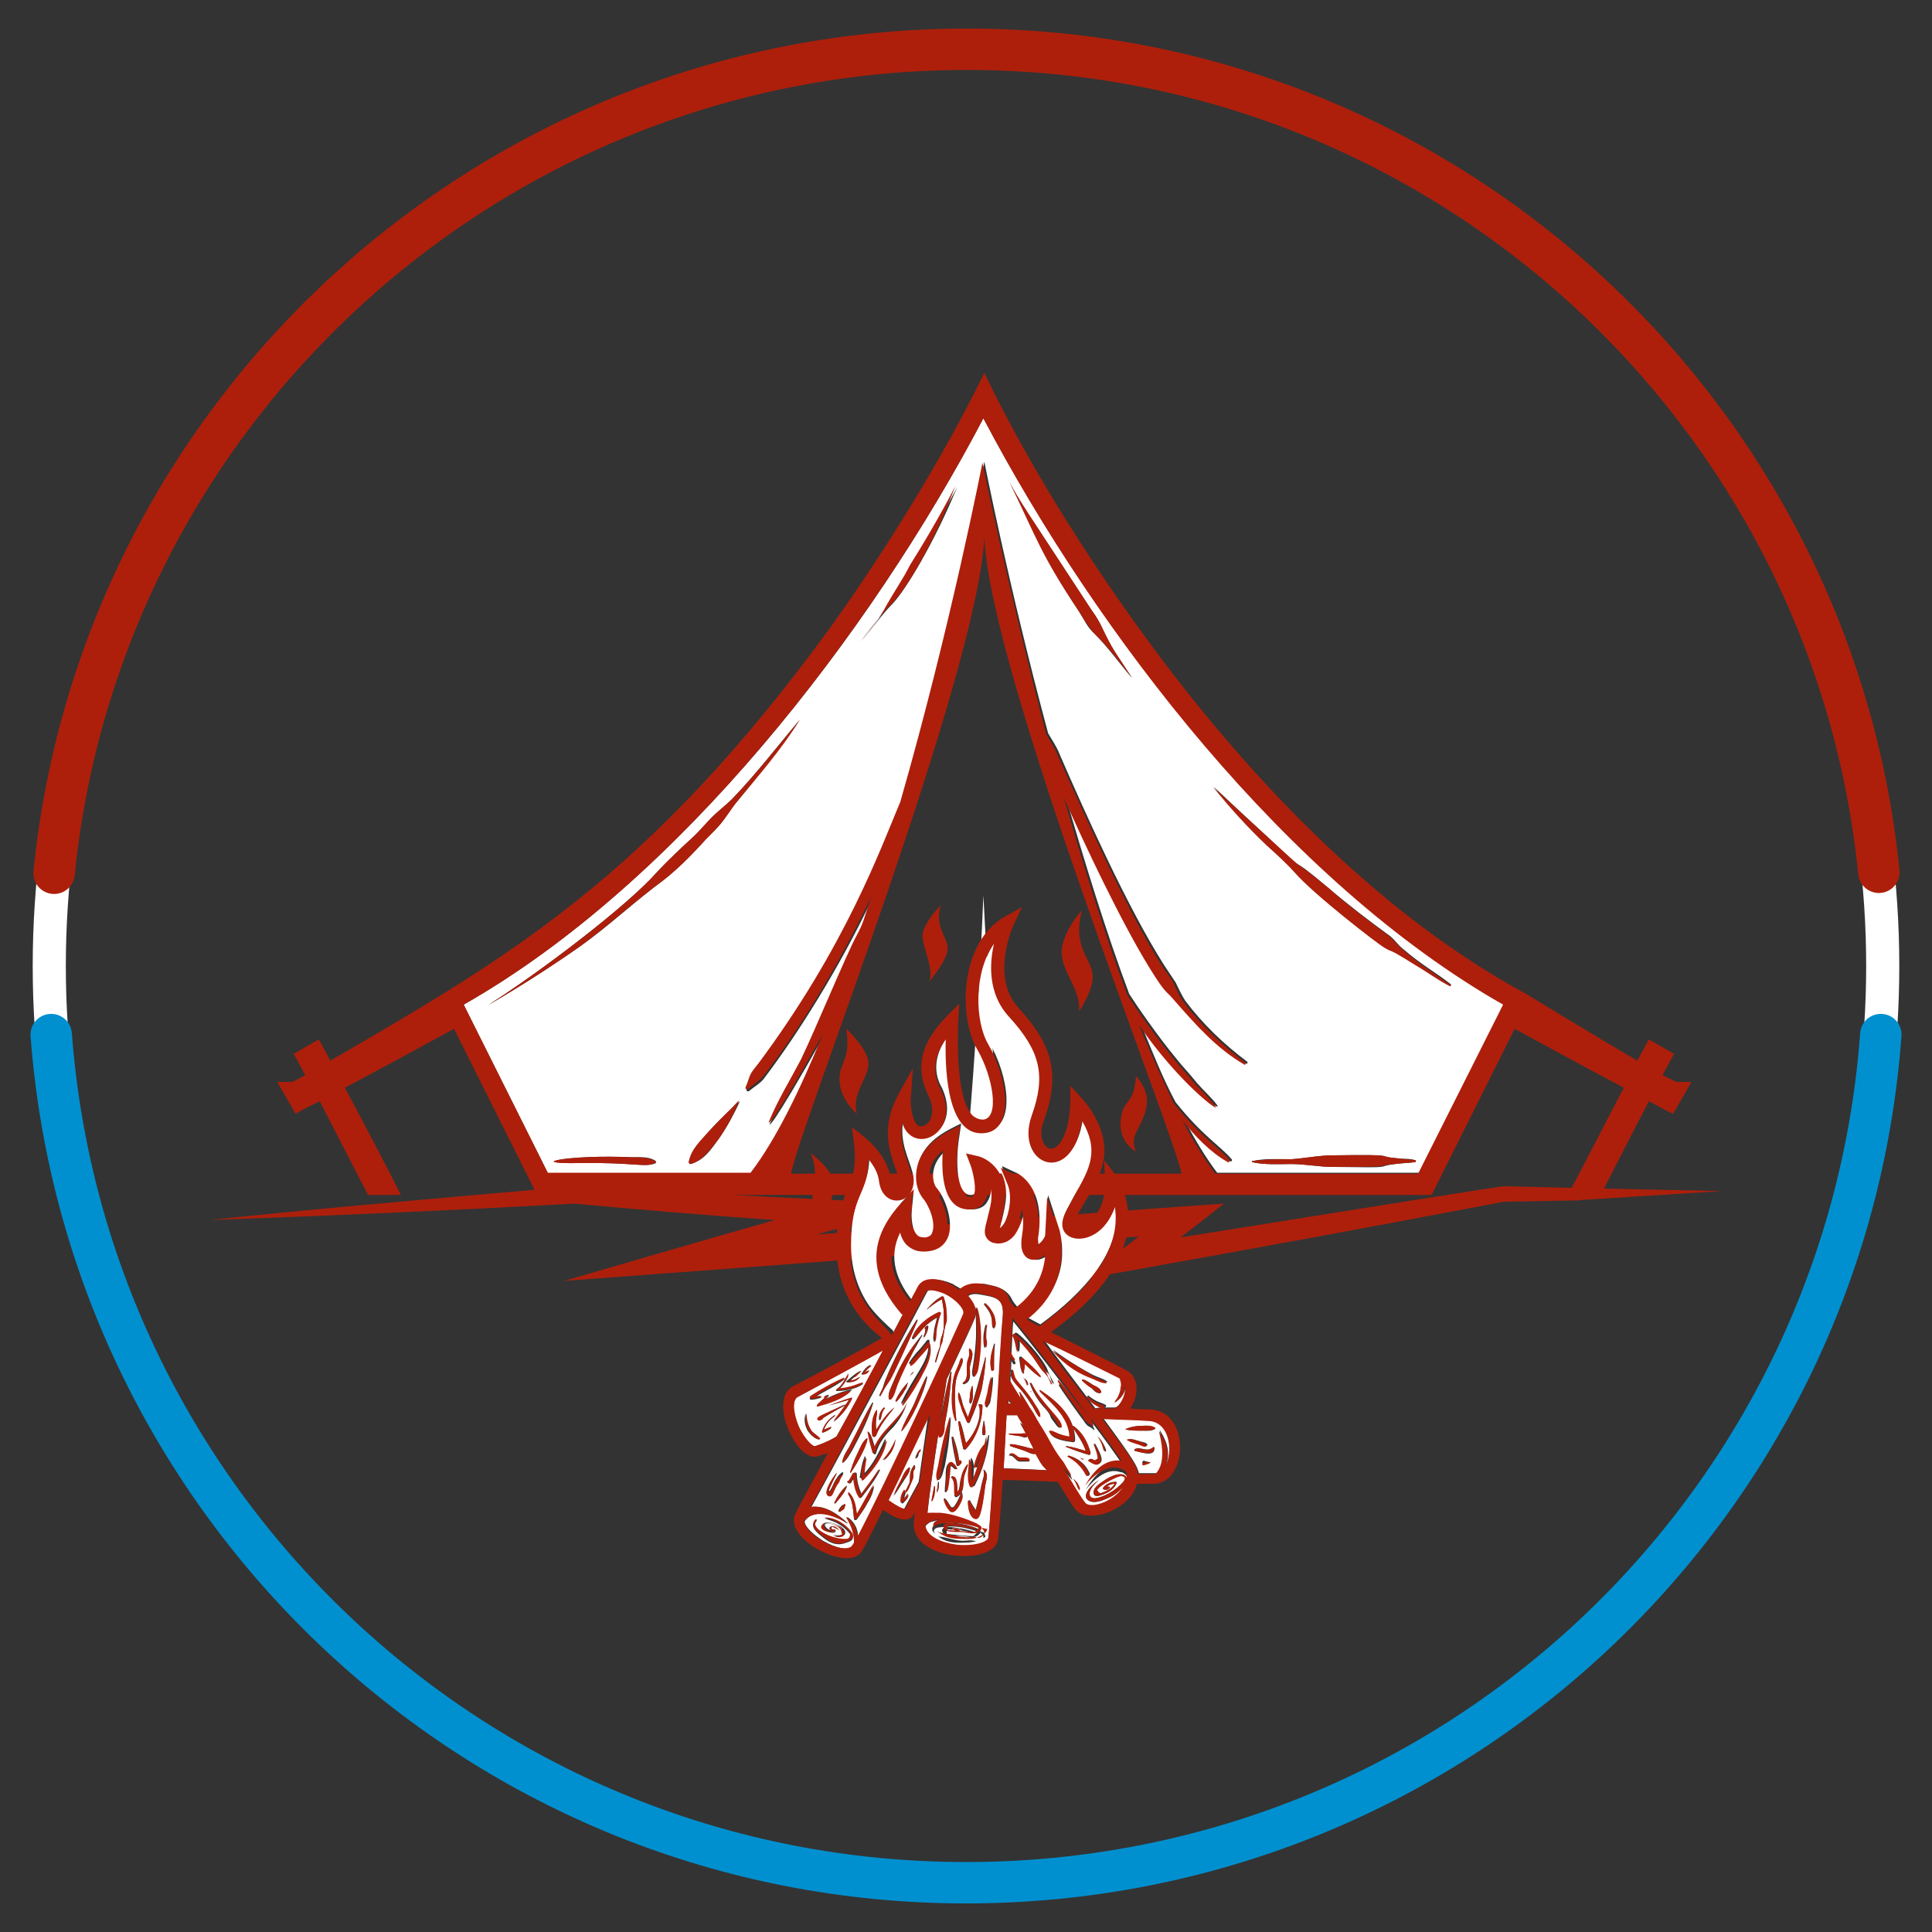<?xml version="1.0" encoding="utf-8"?>
<!-- Generator: Adobe Illustrator 25.4.1, SVG Export Plug-In . SVG Version: 6.00 Build 0)  -->
<svg version="1.1" id="Layer_1" xmlns="http://www.w3.org/2000/svg" xmlns:xlink="http://www.w3.org/1999/xlink" x="0px" y="0px"
	 viewBox="0 0 200 200" style="enable-background:new 0 0 200 200;" xml:space="preserve">
<rect x="0" y="0" width="200" height="200" fill="#333333" stroke="none"/>
<style type="text/css">
	.st0{fill:#AD1F0B;}
	.st1{fill:#0090CF;}
	.st2{fill:none;stroke:#FFFFFF;stroke-width:3.428;stroke-miterlimit:10;}
	.st3{fill:none;stroke:#AD1F0B;stroke-width:4.285;stroke-linecap:round;stroke-linejoin:round;stroke-miterlimit:10;}
	.st4{fill:none;stroke:#0090CF;stroke-width:4.285;stroke-linecap:round;stroke-linejoin:round;stroke-miterlimit:10;}
	.st5{fill:#FFFFFF;}
</style>
<g id="Layer_2_00000035498387777626813490000010632946486995552670_">
	<rect x="-795.3" y="1.5" class="st0" width="106.5" height="106.5"/>
	<rect x="-795.3" y="125.4" class="st1" width="106.5" height="106.5"/>
</g>
<g>
	<circle class="st2" cx="100" cy="100" r="94.9"/>
	<path class="st3" d="M5.6,90.4c4.8-47.9,45.3-85.3,94.5-85.3s89.6,37.4,94.4,85.2"/>
	<path class="st4" d="M194.7,107.1c-3.6,49.1-44.6,87.8-94.7,87.8c-50,0-91-38.7-94.7-87.8"/>
</g>
<g>
	<g>
		<path class="st5" d="M101.8,43.3C90.1,65.6,70.3,91.3,48,104l8.8,17.6h21c2.6-3.5,5.1-8.5,7.5-14.4c-5.7,10.1-5.7,9.3-5.6,9.1
			c1-2.2,2.3-4.2,3.3-6.4c1.5-3.1,4.8-11.2,5.8-12.9c0.7-1.2,0.8-1.6,1.5-4c-3.4,7.2-7.7,14-11.1,18.5c-0.4,0.6-1,0.9-1.6,1.4
			c-0.2,0.2-0.4,0-0.3-0.2c0.2-0.4,0.3-0.9,0.5-1.3c0.2-0.4,0.6-0.8,0.8-1.1C87.6,98,91.2,87.9,93.4,82.9
			c5.1-18.1,8.5-35.1,8.5-35.1s2.5,12.8,6.6,28.1c0.4,0.7,0.9,1.4,1.2,2.2c2.7,6.2,7,15.8,10.8,21.8c0.4,0.6,0.8,1.2,1.2,1.8
			c0.3,0.6,0.6,1.3,1,1.9c1.8,2.4,4,4.5,6.4,6.3c0.1,0.1,0,0.3-0.1,0.2c-2.9-1.7-5.1-4.1-7.2-6.6c-1-1.2-0.8-0.4-2.6-3.4
			c-2.9-4.7-6.7-12.7-8.9-17.7c2,6.9,4.2,14.1,6.6,20.5c0.7,1.1,2.9,4.3,4.8,6.6c0.7,0.9,1.5,1.7,2.2,2.6c0.7,0.8,1.5,1.5,2.1,2.3
			c0.6,0.9-3.8-2.3-7.9-8.4c1.2,2.9,2.3,5.7,3.6,8.1c2.8,3.5,4.6,4.5,5.8,5.9c0.1,0.1,0,0.3-0.2,0.2c-1.8-0.9-3.4-2.7-4.7-4.3
			c1.1,2.1,2.2,3.9,3.4,5.5h21l8.8-17.6C133.3,91.3,113.6,65.6,101.8,43.3z M67.9,120.4c-1.1,0.5-2.1-0.1-8,0
			c-5.5,0.1-1.1-0.9,5.6-0.6c0.8,0,1.7-0.1,2.4,0.4C67.9,120.3,67.9,120.4,67.9,120.4z M76.6,114c-0.6,1.3-1.4,2.8-2.2,3.9
			c-0.8,1.1-1.5,2.2-2.9,2.6c-0.1,0-0.2-0.1-0.2-0.2c0.3-1.3,1.3-2.2,2.1-3.2C74.4,116,75.5,114.9,76.6,114
			C76.6,113.8,76.6,113.9,76.6,114z M82.8,74.5c-2,3-4.3,5.8-6.6,8.6c-0.6,0.7-1.1,1.6-1.7,2.3c-0.6,0.7-1.3,1.3-1.9,2
			c-1.2,1.3-2.5,2.6-3.9,3.7c-3,2.2-5.7,4.8-8.7,6.9c-5.4,3.8-10.1,6.4-9.4,6c5.2-3.3,14.2-10.1,17.4-13.7c1.2-1.3,2.5-2.5,3.8-3.7
			c0.7-0.6,1.3-1.4,1.9-2c0.7-0.7,1.4-1.2,2.1-1.9C78.3,80.1,80.5,77.2,82.8,74.5C82.8,74.5,82.8,74.5,82.8,74.5z M92.4,62.5
			c-1.2,1.2-2.1,2.6-3.3,3.9c0,0,0,0,0,0c1-1.2,2-2.4,2.8-3.8c0.7-1.4,1.6-2.7,2.5-4c2.9-4.7,4.7-8.2,4.7-8.2
			C96.7,56.2,93.8,61,92.4,62.5z M117.2,70.2c-1.3-1.5-2.5-3.2-3.9-4.6c-0.7-0.6-1.1-1.5-1.6-2.3c-4-6-4.2-7.5-7.2-13.4c0,0,0,0,0,0
			c1.1,2.1,1.6,2.7,8,12.5c0.5,0.8,1.1,1.5,1.5,2.4C115.3,67.5,115.2,67.1,117.2,70.2C117.2,70.2,117.2,70.2,117.2,70.2z
			 M127.3,120.2C127.3,120.2,127.3,120.2,127.3,120.2C127.3,120.2,127.3,120.2,127.3,120.2z M132.2,120.9
			C132.2,120.9,132.2,120.9,132.2,120.9C132.2,120.9,132.2,120.9,132.2,120.9z M146.5,120.3c-0.7,0.1-1.4,0.1-2.1,0.2
			c-2.3,0.3,0.5,0.4-6.4,0.3c-1.5,0-2.9-0.3-4.3-0.3c-1.4,0-2.8,0.1-4.1-0.2c0,0,0,0,0-0.1c1.3-0.3,2.8-0.2,4.1-0.2
			c1.5-0.1,2.9-0.4,4.3-0.4c7.2-0.1,4.1,0.1,6.6,0.3c0.6,0.1,1.3,0,1.9,0.2C146.6,120.1,146.6,120.3,146.5,120.3z M143.9,96.9
			c0.5,0.4,0.8,0.9,1.3,1.3c2.1,1.8,3.5,2.5,5,3.7c0.1,0,0,0.1-0.1,0.1c-1.3-0.7-2.4-1.5-3.6-2.2c-3.3-2-2-1.1-3.2-1.8
			c-0.7-0.4-7.3-5.4-9.3-7.8c-0.9-1-2-1.9-2.9-2.8c-1.9-1.9-3.7-3.9-5.5-6c0,0,2.2,2.1,5.9,5.5c4.8,4.5,1,0.8,6,5
			C139.6,93.7,141.7,95.3,143.9,96.9z"/>
		<path class="st5" d="M99.9,121.5h3.9c-0.3-3.3-1.3-14.5-2-28.8C101.2,107.1,100.2,118.2,99.9,121.5z"/>
		<path class="st0" d="M172.1,111.3c0.5-0.9,0.9-1.7,1.2-2.2l-2.6-1.5c-0.3,0.5-0.7,1.3-1.2,2.2c-4.8-2.8-11.5-6.9-11.5-6.9
			c-17.4-9.4-31.5-25.9-40.2-38c-5.7-7.9-11.6-17.3-15.9-26.3c-4.4,9-10.2,18.3-15.9,26.3C67,91,52.4,99.2,34.2,109.8
			c-0.5-0.9-0.9-1.7-1.2-2.2l-2.6,1.5c0.3,0.5,0.7,1.3,1.2,2.2c-0.6,0.3-1.1,0.6-1.3,0.7h-1.6l1.9,3.3c1.2-0.7,1.5-0.8,2.5-1.3
			c1.7,3.3,3.7,7.2,5,9.7h3.4c-1.1-2.2-3.7-7.2-5.8-11.1c3.8-2,9.1-4.9,11.3-6.1l8.6,17.2h92.6l8.6-17.2c2.2,1.2,7.5,4.1,11.3,6.1
			c-2.1,4-4.6,8.9-5.8,11.1h3.4c1.3-2.5,3.3-6.5,5-9.7c1,0.5,1.2,0.7,2.5,1.3l1.9-3.3h-1.6C173.2,111.8,172.7,111.6,172.1,111.3z
			 M81.9,121.5c0.3-3.3,19.3-51.5,20-65.9c0.6,14.4,20,62.6,20.4,65.9H81.9z M146.8,121.5h-21c-1.1-1.5-2.3-3.4-3.4-5.5
			c1.3,1.6,2.9,3.3,4.7,4.3c0.1,0.1,0.2-0.1,0.2-0.2c-1.1-1.3-2.9-2.3-5.8-5.9c-1.2-2.5-2.4-5.2-3.6-8.1c4.2,6.1,8.6,9.3,7.9,8.4
			c-0.6-0.8-1.4-1.6-2.1-2.3c-0.7-0.9-1.5-1.7-2.2-2.6c-1.9-2.3-4.1-5.5-4.8-6.6c-2.4-6.4-4.6-13.6-6.6-20.5c2.2,5,6,13,8.9,17.7
			c1.8,2.9,1.6,2.2,2.6,3.4c2.2,2.5,4.3,4.9,7.2,6.6c0.1,0.1,0.2-0.1,0.1-0.2c-2.4-1.8-4.6-3.9-6.4-6.3c-0.4-0.6-0.7-1.2-1-1.9
			c-0.3-0.6-0.8-1.2-1.2-1.8c-3.8-6-8-15.6-10.8-21.8c-0.3-0.8-0.8-1.5-1.2-2.2c-4-15.3-6.6-28.1-6.6-28.1s-3.3,17-8.5,35.1
			c-2.1,5-5.7,15-14.7,27.1c-0.3,0.4-0.6,0.7-0.8,1.1c-0.2,0.4-0.3,0.9-0.5,1.3c-0.1,0.2,0.1,0.4,0.3,0.2c0.6-0.5,1.1-0.8,1.6-1.4
			c3.5-4.5,7.7-11.3,11.1-18.5c-0.8,2.4-0.8,2.7-1.5,4c-1,1.8-4.3,9.8-5.8,12.9c-1.1,2.1-2.4,4.2-3.3,6.4c-0.1,0.2,0,1,5.6-9.1
			c-2.4,5.9-4.9,11-7.5,14.4h-21L48,104c22.2-12.6,42-38.3,53.8-60.7c11.7,22.3,31.5,48,53.8,60.7L146.8,121.5z"/>
		<path class="st0" d="M76.5,113.9c-1,1.1-2.1,2.1-3.1,3.2c-0.9,1-1.9,1.9-2.1,3.2c0,0.1,0.1,0.2,0.2,0.2c1.3-0.4,2-1.5,2.9-2.6
			C75.2,116.7,76,115.3,76.5,113.9C76.6,113.9,76.6,113.8,76.5,113.9z"/>
		<path class="st0" d="M127.3,120.2C127.3,120.2,127.3,120.2,127.3,120.2C127.3,120.2,127.3,120.2,127.3,120.2z"/>
		<path class="st0" d="M82.8,74.5c-2.3,2.8-4.5,5.6-7,8.2c-0.7,0.7-1.4,1.2-2.1,1.9c-0.7,0.7-1.3,1.4-1.9,2
			c-1.3,1.2-2.6,2.4-3.8,3.7c-3.2,3.6-12.2,10.4-17.4,13.7c-0.7,0.4,4-2.2,9.4-6c3-2.2,5.7-4.7,8.7-6.9c1.4-1.1,2.7-2.4,3.9-3.7
			c0.6-0.7,1.3-1.3,1.9-2c0.6-0.7,1.1-1.5,1.7-2.3C78.5,80.3,80.9,77.6,82.8,74.5C82.8,74.5,82.8,74.5,82.8,74.5z"/>
		<path class="st0" d="M91.8,62.6c-0.7,1.4-1.8,2.6-2.8,3.8c0,0,0,0,0,0c1.1-1.3,2.1-2.7,3.3-3.9c1.5-1.5,4.4-6.3,6.6-12.2
			c0,0-1.8,3.6-4.7,8.2C93.5,59.9,92.6,61.2,91.8,62.6z"/>
		<path class="st0" d="M114,64.8c-0.4-0.8-1-1.6-1.5-2.4c-6.4-9.8-6.9-10.4-8-12.5c0,0,0,0,0,0c2.9,6,3.2,7.4,7.2,13.4
			c0.5,0.8,1,1.6,1.6,2.3c1.5,1.4,2.6,3,3.9,4.6c0,0,0,0,0,0C115.2,67.1,115.3,67.5,114,64.8z"/>
		<path class="st0" d="M125.6,81.5c1.7,2.1,3.5,4.1,5.5,6c1,0.9,2,1.8,2.9,2.8c2,2.3,8.6,7.4,9.3,7.8c1.2,0.7,0-0.2,3.2,1.8
			c1.2,0.7,2.4,1.6,3.6,2.2c0.1,0,0.1-0.1,0.1-0.1c-1.5-1.1-2.9-1.9-5-3.7c-0.5-0.4-0.8-0.9-1.3-1.3c-2.1-1.6-4.3-3.2-6.3-5
			c-5-4.1-1.1-0.5-6-5C127.9,83.6,125.6,81.5,125.6,81.5z"/>
		<path class="st0" d="M132.2,120.9C132.2,120.9,132.2,120.9,132.2,120.9C132.2,120.9,132.2,120.9,132.2,120.9z"/>
		<path class="st0" d="M146.5,120.1c-0.6-0.1-1.3-0.1-1.9-0.2c-2.4-0.2,0.6-0.4-6.6-0.3c-1.5,0-2.9,0.3-4.3,0.4
			c-1.4,0-2.8,0-4.1,0.2c0,0,0,0.1,0,0.1c1.3,0.3,2.8,0.2,4.1,0.2c1.5,0,2.9,0.3,4.3,0.3c6.9,0,4-0.1,6.4-0.3
			c0.7-0.1,1.4-0.1,2.1-0.2C146.6,120.3,146.6,120.1,146.5,120.1z"/>
		<path class="st0" d="M65.4,119.8c-6.7-0.3-11.1,0.7-5.6,0.6c5.9-0.1,6.9,0.5,8,0c0.1,0,0.1-0.2,0-0.2
			C67.2,119.8,66.2,119.8,65.4,119.8z"/>
		<g>
			<path class="st0" d="M178.3,123.3c-0.2,0-14.8-0.3-22.7-0.5c-0.2,0-14.1,2.2-33.4,5.3c0.9-0.7,1.6-1.2,4.5-3.5
				c-13.2,0.9-28.2,2.1-42.2,3.2c3.6-1,5.4-1.4,12.3-3.1c-17.6-0.8-15.7-0.7-37.2-1.9l-0.1,0l0,0c-19.4,1.7-27.4,2.4-37.8,3.5
				c13.7-0.5,22.9-0.9,37.8-1.7c6.3,0.6,13.6,1.2,20.7,1.7c-7.4,2.1-17,4.9-21.8,6.3c6.5-0.5,39.8-2.9,59.5-4.6
				c-2.4,1.8-5.1,4-5.7,4.4c22.8-4.1,28.2-5.1,43.5-8c12.1-0.2,6.2-0.1,8.3-0.2"/>
		</g>
	</g>
	<g>
		<path class="st5" d="M101.4,134c-0.6-0.1-1,0-1.2,0.2c0.7,0.7,1,1.5,0.7,2.3c-0.1,0.3-1.3,2.9-2.9,6.3c-0.1,0.9-1.6,10-2,13.9
			c0,0,0.1,0,0.1,0c0.3-0.1,0.5-0.1,1.2,0c1.6,0.1,3.4,1,4,1.2c-2.2-0.5-2.9-0.6-3.9-0.5c0,0-0.4,0-0.4,0c-0.1,0-0.1,0-0.4,0.1
			c-0.2,0-0.6,0.2-0.8,0.5c0.1,1.2,1.7,1.8,3.2,2c1.9,0.2,3.2-0.3,3.3-0.7c0.3-1.9,1.3-20.3,1.5-22.9C104,134.3,103,134.3,101.4,134
			z M101.8,138.5c0-0.4,0.1-0.9,0.2-1.3c0-0.1,0.1,0,0.1,0c0,0.4-0.1,0.9-0.1,1.3c0,0.3,0.1,0.7,0,1c0,0-0.1,0-0.1,0
			C101.8,139.2,101.8,138.8,101.8,138.5z M101.6,143.9c-0.3,1.1-0.7,2.2-1.2,3.3c0,0.1-0.2,0.2-0.3,0c-0.2-0.5-0.4-1-0.6-1.5
			c-0.1-0.5-0.3-1-0.3-1.5c0,0,0-0.1,0.1,0c0.2,0.4,0.3,0.9,0.4,1.3c0.1,0.4,0.3,0.8,0.5,1.2c0.7-2,1.2-4.1,1.8-6.2
			C102.1,140.2,102,141.9,101.6,143.9z M101.9,148.5c0,0.1-0.2,0.1-0.2,0c-0.1-0.5,0.1-1,0.1-1.4c0,0,0.1,0,0.1,0
			C101.9,147.5,102.1,148.1,101.9,148.5z M101.3,145.4C101.3,145.3,101.3,145.3,101.3,145.4c0.1-0.1,0.2,0,0.3,0
			c0.1,0,0.1,0.1,0.1,0.1c0,1.6-0.6,3.3-1.7,4.5c-0.1,0.1-0.3,0.1-0.3-0.1c-0.2-0.9-0.4-1.8-0.5-2.7c0-0.1,0.1-0.1,0.2,0
			c0.3,0.7,0.4,1.5,0.6,2.2c0.7-0.8,1.2-1.7,1.4-2.8C101.4,146.3,101.5,145.7,101.3,145.4z M101,139c0.1-1.2,0-2.4,0-3.6
			c0-0.5,0.9,1.8,0.3,5.5c-0.1,0.6-0.1,1.2-0.5,1.6c-0.1,0-0.1,0-0.1,0C100.5,141.8,100.8,141.7,101,139z M100.7,143.6
			c0,0.4,0.1,1.4-0.2,1.7c0,0-0.1,0-0.1,0c-0.1-0.2,0-0.5,0-0.7C100.4,144.2,100.5,143.9,100.7,143.6
			C100.6,143.5,100.7,143.5,100.7,143.6z M100.1,141.3c0-0.3,0.2-0.5,0.2-0.8c0.1-0.4-0.1-0.9,0.1-0.8c0.6,0.4,0,1.4,0,1.9
			c0,0.7,0.2,1.4-0.6,1.7c-0.1,0-0.2-0.1-0.1-0.1C100.3,142.7,100,141.9,100.1,141.3z M98.6,143.4c0.1-1.2,0.5-1.6,0.7-2.3
			c0.1-0.2,0.1-0.4,0.2-0.5c0,0,0.1,0,0.1,0c0.3,0.6-0.6,1.3-0.7,2.8c-0.1,1.2-0.1,2.4,0.1,3.6c0,0.1-0.1,0.1-0.1,0
			C98.5,145.9,98.5,144.6,98.6,143.4z M98.7,148.8c0.3,0.8,0.5,1.6,0.6,2.4c0.2-0.1,0.3,0.1,0.2,0.3c-0.1,0.1-0.1,0.1-0.2,0.2
			c-0.1,0.1-0.3,0.1-0.3-0.1c-0.2-0.9-0.4-1.8-0.5-2.8C98.5,148.7,98.6,148.7,98.7,148.8z M99,152.1C99,152.1,99,152.2,99,152.1
			c-0.3,0-0.3-0.2-0.5-0.3c-0.2-0.1-0.1,0.2-0.2,0.3c0,0-0.2,1.5-0.3,2.3c0,0.1-0.2,0.1-0.2,0c0-0.6,0.1-1.1,0.1-1.7
			c0-0.3,0-0.8,0.2-1.1C98.5,151,99,151.8,99,152.1z M97.3,147.3c0.3-1.7,0.6-3.5,1.1-5.3c0,0,0.1,0,0.1,0c-0.1,1.9-0.3,3.6-0.7,5.4
			c-0.1,0.4-0.1,1-0.4,1.3c0,0-0.1,0-0.1,0C97,148.3,97.3,147.7,97.3,147.3z M96.5,155.4C96.5,155.4,96.4,155.4,96.5,155.4
			c0-0.5,0.1-1,0.2-1.5c0-0.1,0.1,0,0.1,0C96.8,154.4,96.7,154.9,96.5,155.4z M97,154.4c-0.1,0.2,0.1-0.6,0.1-1c0,0,0.1,0,0.1,0
			C97.2,153.8,97.2,154.2,97,154.4z M97.2,153.2c0,0-0.1,0-0.1,0c-0.2-0.4,0-1,0.1-1.4c0.3-2.3,0.6-3,1.2-5.1
			c0.1-0.4-0.1,2.2-0.3,3.4c-0.1,0.6-0.2,1.2-0.3,1.7C97.6,152.3,97.6,152.9,97.2,153.2z M99.4,155.6c-0.3,0.6-0.8,1.2-1.2,0.6
			c-0.2-0.3-0.4-0.7-0.5-1c0-0.1,0.1-0.1,0.1-0.1c0.5,0.4,0.6,1.3,1,0.8c0.3-0.4,0.5-0.9,0.7-1.4c0-0.1,0.1-0.1,0.1,0
			C99.7,155,99.6,155.3,99.4,155.6z M100.2,151.7c-0.6,1.7-0.4,1.1-0.5,2.3c-0.1,0.5-0.3,0.8-0.7,1c-0.1,0-0.2-0.1-0.2-0.2
			c0-0.5,0.1-1.4-0.3-1.8c-0.1-0.1,0-0.2,0.1-0.1c0.4,0.1,0.5,0.3,0.5,1.6c0.3-0.3,0.2-1.1,0.4-1.5c0.1-0.5,0.4-0.9,0.6-1.3
			C100.1,151.6,100.2,151.6,100.2,151.7z M101.2,159.5c-0.6,0.2-1.3,0.2-1.9,0.2c-0.6,0-1.3-0.1-1.8-0.4c-0.2-0.1-0.5-0.4-0.7-0.5
			c-0.1-0.1-0.3-0.3-0.3-0.5c0-0.4,0.4-0.6,0.8-0.6c2-0.3,3.9,0.5,4,0.6c0.5,0.2,0,0.7-0.4,0.8c-0.5,0.1-1-0.1-1.5-0.1
			c-0.4,0-0.9,0-1.4-0.1c-0.5-0.1-0.7-0.7-0.1-0.8c0.6-0.1,2.2,0.2,3,0.5c0,0,0,0.1,0,0.1c-0.6-0.1-1.2-0.3-1.8-0.3
			c0,0-1-0.1-1.1-0.1c0,0.2,0,0.3,0,0.5c0.2,0,2.7,0.3,2.8,0.2c0.1-0.1,0.3-0.3,0.4-0.4c0,0-0.1-0.1-0.1-0.1
			c-1.3-0.4-2.3-0.6-3.7-0.4c-0.3,0-1,0.1-0.6,0.7c0.1,0.2,0.5,0.3,0.7,0.3c0.7,0.1,1.4,0.4,2.2,0.4c0.4,0,0.8-0.1,1.1,0
			c0.2,0,0.3,0.1,0.4,0.1c0.5,0,0.9-0.6,0.3-0.9c0,0,0-0.1,0-0.1c0.3-0.1,0.5,0.2,0.5,0.5C102.1,159.1,101.5,159.3,101.2,159.5z
			 M99.3,158.4c0.1,0-0.1,0.3-0.7-0.1c-0.1,0,0-0.1,0-0.1c0.3,0,0.7,0,1,0.2c0,0,0,0.1,0,0c-0.2,0-0.4-0.1-0.6-0.1
			C99.1,158.4,99.2,158.4,99.3,158.4z M102,153.7c-0.1,0.8-0.3,1.7-0.4,2.5c-0.1,0.3-0.2,1.2-0.8,0.9c-0.5-0.3-0.6-1.2-0.6-1.7
			c0-0.1,0.2-0.1,0.2-0.1c0.3,0.6,0.5,0.8,0.6,1c0.1-0.3,0.6-2.5,0.6-2.6c0.1-0.5,0.4-1.1,0.2-1.6c0,0,0-0.1,0,0
			C102.4,152.5,102.1,153.2,102,153.7z M100.9,153.8c-0.1,0.1-0.3,0.1-0.3,0c-0.4-0.9-0.1-1.9-0.1-2.8c0-0.1,0.1-0.1,0.1,0
			c0.4,0.7,0.1,1.5,0.2,2.2c0.4-1,0.7-2,1-3c-0.2,0.5-0.5,1.1-0.6,1.6c0,0.2-0.3,0.1-0.2-0.1c0.2-0.8,0.5-1.7,1.1-2.3c0,0,0,0,0,0
			c0.1-0.3,0.1-0.5,0.2-0.8c0-0.1,0.1,0,0.1,0C102.3,150.4,101.7,152.2,100.9,153.8z M102.5,145.2c-0.1,0.2-0.2,0.3-0.3,0.5
			c0,0-0.1,0-0.1,0c-0.1-0.6-0.1-0.3,0.2-1.4c0.1-0.6,0.2-1.1,0.4-1.7c0-0.1,0.1,0,0.1,0C102.8,143.5,102.6,144.7,102.5,145.2z
			 M102.9,141.7c0,0.2-0.3,0.2-0.3,0c-0.2-0.9,0.1-1.7,0.3-2.6c0,0,0.1,0,0.1,0C102.9,140,102.9,140.9,102.9,141.7z M102.8,137.5
			c-0.1-0.2-0.1-0.3-0.1-0.5c0-0.9-0.4-1.4-0.8-1.9c-0.1-0.1,0.1-0.2,0.1-0.1c0.4,0.3,0.7,0.7,0.9,1.2
			C103.3,137.3,102.9,137.6,102.8,137.5z"/>
		<path class="st5" d="M104.8,134.6c0.1,0.2,0.3,0.4,0.6,0.8c2.4-1.8,3-4,3.1-5.5c-0.6,0.5-1.3,0.7-1.9,0.3
			c-0.5-0.4-0.7-1.1-0.5-2.3c0.2-1.2,0.1-2.1,0-2.8c-0.2,1.1-0.6,2.1-1.1,2.8c-0.7,0.8-1.3,0.8-1.6,0.8c-0.2,0-0.7-0.1-1-0.6
			c-0.3-0.5-0.2-1.1,0.1-1.9c0.1-0.5,0.3-1.1,0.4-1.8c0.1-0.9,0-1.6-0.3-2.2c0.1,0.8,0,1.6-0.4,2.2c-0.2,0.4-0.7,0.8-1.6,0.8
			c-2.6,0-2.9-3.5-2.7-6.1c-1.7,1.5-1.4,3.2-1,3.8c0.9,1,1.8,3.4,1.3,5c-0.2,0.6-0.7,1.4-1.9,1.6c-1,0.2-1.7-0.2-2-0.5
			c-0.5-0.5-0.8-1.2-0.9-1.8c-1.4,2.4-1,4.9,1.1,7.5c0.5-0.9,0.8-1.4,0.8-1.5c0.6-1.1,2.1-0.8,3.3-0.3c0.3,0.2,0.7,0.4,1,0.6
			c0.4-0.4,1.2-0.7,2.3-0.6C102.7,133.1,104.2,133.2,104.8,134.6z"/>
		<path class="st5" d="M91.9,155.3c0.7,0.5,1.4,0.9,1.7,0.9c0.4-0.8,1.3-2.4,1.5-2.8c0.3-2.2,0.7-4.9,1-7
			C94.8,149.5,93.2,152.7,91.9,155.3z M92.5,154.9c0.3-0.6,0.5-1.1,0.8-1.7c0.2-0.4,0.4-1,0.8-1.3c0,0,0.1,0,0.1,0.1
			c0,0.5-0.5,1-0.7,1.4C93.2,153.8,92.9,154.4,92.5,154.9C92.5,154.9,92.5,154.9,92.5,154.9z M93.5,155.6c-0.1,0.1-0.2,0-0.2-0.1
			c0-0.5,0.1-0.9,0.4-1.2c0,0,0.1,0,0.1,0.1c-0.1,0.3-0.2,0.6-0.2,0.9c0.2-0.2,0.4-0.4,0.5-0.6c0,0,0.1,0,0,0
			C94,155.1,93.8,155.3,93.5,155.6z M94.6,152.2c-0.1,0.3,0,0.6-0.1,0.9c-0.1,0.2-0.2,0.5-0.3,0.7c-0.1,0.2-0.2,0.5-0.4,0.7
			c0,0-0.1,0-0.1,0c0-0.2,0.2-0.4,0.3-0.7c0.2-0.3,0.2-0.6,0.2-0.9c0-0.5,0.1-0.8,0.4-1.2c0-0.1,0.1,0,0.1,0
			C94.8,152,94.7,152.1,94.6,152.2z M94.8,151C94.8,151,94.8,151,94.8,151c0-0.3,0.2-0.7,0.3-0.8c0.1-0.1,0.1-0.1,0.2-0.2
			c0,0,0,0,0,0c-0.1,0.2,0,0.1-0.2,0.5C95.1,150.7,95,150.9,94.8,151z"/>
		<path class="st5" d="M104.4,144.9c0,0.1,0,0.3,0,0.4c0.1,0,0.2,0,0.3,0C104.5,145.2,104.4,145.1,104.4,144.9z"/>
		<path class="st5" d="M97.8,133.9c-0.9-0.4-1.6-0.5-1.8-0.2c-0.4,0.8-9.4,17.6-12,22.3c1.4-0.2,2.7,0.7,3.8,1.7c0,0-0.1,0-0.2-0.1
			c-0.3-0.2-0.7-0.4-1-0.5c-1.7-0.8-2.9-0.3-3.3,0.4c0,0.5,0.8,1.3,1.9,2c1.4,0.8,2.8,1.1,3.1,0.5c0-0.1,0.1-0.2,0.2-0.3
			c0-0.3,0-0.6-0.1-0.9c-0.1-0.6-0.4-1.2-0.7-1.7c-0.1-0.2,0.9,0.4,1.1,1.6c0,0.1,0,0.2,0.1,0.3c2.5-4.7,10.6-22.1,11-23
			C100,135.6,99.1,134.5,97.8,133.9z M85.1,157.9c0.2-0.7,2.5,0,2.4,0.8c-0.1,0.5-0.9,0.4-1.2,0.2c0,0,0,0,0,0c0.2,0,0.5,0.1,0.7,0
			c0.2,0,0.3-0.1,0.2-0.4c0-0.2,0-0.3-0.2-0.4c-0.6-0.6-2.2-0.6-1.4,0.1c0.2,0.2,0.6,0.3,0.9,0.3c0,0,0,0.1,0,0.1
			C86.1,158.7,84.9,158.5,85.1,157.9z M86.3,158.3C86.3,158.3,86.3,158.3,86.3,158.3c0.1,0,0.2,0.1,0.1,0.2c-0.2,0-0.5-0.1-0.5-0.2
			c-0.1-0.2,0.1-0.3,0.3-0.3c0.3,0,0.5,0.3,0.7,0.4c0,0,0,0,0,0c-0.2-0.1-0.4-0.2-0.6-0.3c0,0-0.2-0.1-0.2,0c0,0.1,0,0.1-0.1,0.2
			C86.1,158.3,86.5,158.4,86.3,158.3z M88.3,159.1c0,0.4-0.4,0.5-0.7,0.6c-1.2,0.5-2.1-0.3-2.6-0.7c-0.5-0.4-1.2-1-0.6-1.6
			c0.1-0.1,0.2,0,0.1,0.1c-0.7,0.8,1.7,2.1,3.1,1.9c0.3,0,0.5-0.2,0.4-0.6c-0.9-1.1-1.7-1.3-2.6-1.6c-0.2-0.1,1.1-0.2,2.4,1
			C88,158.4,88.3,158.7,88.3,159.1z M91.4,143.6c0.1-0.3,0.2-0.7,0.4-1.1c0.3-0.8,1.7-3.8,3.1-5.9c0,0,0.1,0,0.1,0
			c-0.9,2.2-2.6,5.9-2.8,6.1c-0.2,0.3-0.4,0.6-0.6,0.9c-0.1,0.3-0.3,0.6-0.5,0.9c0,0-0.1,0-0.1,0C91.1,144.2,91.3,143.9,91.4,143.6z
			 M92.9,143.3c-0.2,0.5-0.3,1.1-0.7,1.5c-0.1,0.1-0.2,0.1-0.2-0.1c-0.1-0.5,0.3-1.2,0.5-1.7c1.2-2.9,2.5-4.2,2.9-4.8
			c0,0,0.1,0,0.1,0c-0.3,0.5-0.6,1.1-0.9,1.6C93.9,140.9,93.5,141.8,92.9,143.3z M94.2,142.4c0.1-0.1,0.2-0.3,0.4-0.4c0,0,0,0,0,0
			C94.5,142.2,94.3,142.3,94.2,142.4C94.2,142.5,94.1,142.4,94.2,142.4z M89.5,150.8c0-0.1,0.1,0,0.1,0c-0.1,0.6-0.2,1.2-0.2,1.8
			c1-1,1.6-2.3,2.2-3.6c0,0,0.1,0,0.1,0c-0.3,1.6-1.2,2.9-2.4,4c-0.1,0.1-0.3,0-0.3-0.1C89.1,152.3,89.2,151.5,89.5,150.8z
			 M88.1,152.4c0,0.1-0.1,0-0.1,0c0.2-0.6,0.4-1.2,0.7-1.8c0.3-0.6,0.5-1.2,1-1.7c0,0,0.1,0,0.1,0C89.7,149.8,88.6,151.7,88.1,152.4
			z M90.7,150.4c0,0.2-0.3,0.2-0.3,0c-0.2-0.7-0.4-1.4-0.5-2.1c0,0,0,0,0.1,0c0.3,0.5,0.4,1,0.6,1.6c0.8-1.9,2.7-3,3.3-4.7
			c0,0,0.1,0,0,0c-0.3,1-0.8,1.8-1.4,2.5C91.7,148.5,91,149.3,90.7,150.4z M92.7,145c0.4-1,1.2-1.8,1.3-1.9c0,0,0.1,0,0,0
			c-0.1,0.2-0.1,0.4-0.2,0.6c-0.1,0.2-0.2,0.3-0.3,0.5c-0.2,0.3-0.4,0.6-0.7,0.9C92.8,145.1,92.7,145,92.7,145z M91.5,145.7
			C91.6,145.6,91.6,145.7,91.5,145.7c-0.3,0.7-0.2,1-0.4,1.3c0,0-0.1,0-0.1,0C90.9,146.5,91.2,146,91.5,145.7z M90.8,146
			c0,0.7-0.2,0.9-0.1,2c0.5-0.8,1.1-1.7,1.9-2.3c0,0,0,0,0,0c-0.7,0.9-1.5,1.8-1.9,2.9c-0.1,0.2-0.3,0.2-0.4,0
			C90.2,147.8,90.2,146.7,90.8,146C90.7,145.9,90.8,145.9,90.8,146z M85.8,154.8c-0.9-0.2,1.1-2.8,0.8-2.3c-0.1,0.2-0.8,1.7-0.8,1.8
			c0.1,0.2,0.2-0.2,0.3-0.3c0.2-0.5,0.6-1.3,1.1-1.6c0,0,0.1,0,0.1,0.1c-0.1,0.3-0.3,0.5-0.5,0.7C86.2,154.3,86.3,155,85.8,154.8z
			 M87.3,156.2c-0.1,0.1-0.2,0.2-0.4,0.3c-0.1,0-0.1,0-0.1-0.1c0-0.2,0.3-0.5,0.4-0.6c0.1,0,0.1,0,0.2-0.1c0,0,0.1,0,0.1,0.1
			C87.5,155.9,87.5,155.9,87.3,156.2z M87.7,153.8c-0.2,0.7-0.7,1.2-1.2,1.8c-0.1,0.1-0.2,0-0.1-0.1
			C86.7,154.9,87.1,154.2,87.7,153.8C87.7,153.7,87.7,153.8,87.7,153.8z M87.3,151.4c-0.1,0.1-0.1,0-0.1-0.1c0.1-0.6,0.4-1,0.7-1.5
			c1.2-2.3,1.6-3.3,2.4-4.6c0,0,0.1,0,0.1,0c-0.4,1.5-1.3,3.3-2.1,4.8C88,150.5,87.7,151.1,87.3,151.4z M90.5,153.8
			c-0.1,0.6-0.3,1.2-0.7,1.8c-0.3,0.6-0.7,1.1-1.1,1.7c-0.1,0.1-0.3,0.1-0.3-0.1c-0.1-0.9-0.1-1.8-0.6-2.5c0-0.1,0.1-0.1,0.1-0.1
			c0.6,0.6,0.7,1.4,0.8,2.2C89.3,155.7,89.8,154.7,90.5,153.8C90.4,153.7,90.5,153.7,90.5,153.8z M91.1,152.2
			c-0.5,1-1.2,1.9-1.9,2.8c-0.1,0.1-0.2,0.1-0.2,0c-0.3-0.6-0.5-1.3-0.6-2c-0.1,0.2-0.2,0.3-0.3,0.5c-0.1,0.1-0.3,0.1-0.3-0.1
			c0-0.1,0-0.1,0.1-0.1c0.1,0,0.4-0.7,0.5-0.8c0.1-0.1,0.3-0.1,0.3,0.1c0,0.7,0.2,1.4,0.5,2.1c0.7-0.8,1.2-1.7,1.8-2.5
			C91,152.1,91.1,152.1,91.1,152.2z M91.5,151.2C91.5,151.2,91.4,151.2,91.5,151.2c0.4-0.7,0.9-1.4,1.2-2.2c0,0,0,0,0,0
			C92.6,149.9,92.2,150.6,91.5,151.2z M93.3,148.2C93.3,148.2,93.3,148.2,93.3,148.2c0.3-1,0.8-1.8,1.3-2.8c0.4-1,0.8-1.9,1.3-2.9
			c0,0,0.1,0,0.1,0C95.7,144.2,94.3,147.1,93.3,148.2z M95.5,141.9c-0.7,1.2-1.3,2.3-2.1,3.4c0,0.1-0.1,0-0.1-0.1
			c1.3-2.8,2.9-4.3,2.8-6c-0.3,0.4-0.6,0.7-0.9,1c-0.3,0.3-0.6,0.8-1,1c0,0-0.1,0-0.1-0.1c0.2-0.4,0.5-0.7,0.8-1.1
			c0.4-0.4,0.7-0.8,1.1-1.3c0,0,0.1,0,0.2,0C96.4,140,96,141,95.5,141.9z M95.8,137.4c0.1-0.2,0.3-0.2,0.3-0.1
			c0,0.4-0.2,0.8-0.4,1.1c0,0-0.1,0-0.1-0.1C95.7,138.2,95.8,137.9,95.8,137.4C95.7,137.5,95.7,137.5,95.8,137.4z M96.7,138.9
			c-0.2-0.4,0-0.9,0-1.3c0.1-0.4,0.2-0.8,0.3-1.2c-1.4,0.8-1.7,1.5-2.4,2.2c-0.1,0.1-0.2,0-0.2-0.1c0.4-1.2,1.6-2.1,2.7-2.6
			c0.1-0.1,0.3,0,0.2,0.2c-0.2,0.5-0.3,1-0.4,1.5c-0.1,0.4,0,1-0.2,1.4C96.8,139,96.7,138.9,96.7,138.9z M97.8,137.5
			c-0.1,0.4-0.1,0.8-0.2,1.1c0,0.3-0.2,0.5-0.2,0.7c-0.2,0.6-0.3,1.2-0.5,1.7c0,0-0.1,0-0.1,0c0.1-0.6,0.3-1.1,0.5-1.6
			c0.1-0.3,0.1-0.5,0.1-0.8c0.4-1.1,0.3-1.2,0.3-2.6c0-0.5-0.1-1-0.2-1.5c-0.6,0.3-1.1,0.7-1.6,1.1c0,0-0.1,0,0,0
			c0.5-0.6,1-1.1,1.6-1.4c0.1,0,0.2,0,0.2,0.1c0.1,0.5,0.2,1.1,0.2,1.6C98,137.1,97.9,136.9,97.8,137.5z"/>
		<path class="st5" d="M113.4,145.8L113.4,145.8c0.3-0.1,0.5-0.1,0.8-0.1c-0.6-0.1-1.2-0.6-1.6-1.1c-0.1-0.1,0.1-0.2,0.1-0.1
			c0.9,0.7,1.1,0.6,1.7,0.9c0.2,0.1,0.1,0.3-0.1,0.3c0.4,0,0.7,0,1.1,0v0c0.5,0,1.4-1.5,1.1-2.4c0,0.2,0,0.3,0,0.4
			c-0.1,0.6-0.5,1.1-1,1.4c0,0-0.1,0,0-0.1c0.4-0.4,0.6-1,0.6-1.5c0-0.3,0-0.6-0.1-0.9c-1.8-0.9-6-3-8-4
			C109.6,140.8,111.6,143.4,113.4,145.8z M113.9,144.2c-0.4,0.1-0.7-0.3-0.9-0.5c-0.3-0.3-0.7-0.5-1-0.8c0,0,0-0.1,0.1-0.1
			c0.4,0.1,0.8,0.4,1.1,0.6c0.3,0.2,0.8,0.4,0.8,0.7C114,144.1,114,144.2,113.9,144.2z M109,139.7c1.5,1.2,4.2,2.7,4.3,2.7
			c0.4,0.2,0.9,0.3,1.3,0.6c0,0,0,0.1,0,0.1c-0.5,0-1.1-0.3-1.5-0.5C111.7,142.2,110.5,141.5,109,139.7
			C108.9,139.7,108.9,139.7,109,139.7z"/>
		<path class="st5" d="M92.5,137.9c0.4-0.8,0.8-1.5,1.1-2.1l-0.1,0.1c0,0-0.1-0.1-0.1-0.1c-5.6-6.4-0.6-10.7,1.2-12.7l-0.2,2.1
			c-0.1,0.8,0,2.2,0.6,2.7c0.1,0.1,0.3,0.2,0.8,0.2c0.5-0.1,0.7-0.3,0.8-0.7c0.4-1-0.4-2.9-1-3.6c-0.6-0.7-0.9-1.8-0.6-3
			c0.5-2.7,3.1-3.8,4.5-4.5l-0.2,1.4c-0.3,1.7-0.5,6,1.2,6c0.3,0,0.4-0.1,0.4-0.2c0.4-0.5,0.1-2.1-0.3-3l-0.5-1.3l1.3,0.3
			c1.1,0.3,3.1,1.7,2.7,4.9c-0.1,0.8-0.3,1.5-0.4,2c-0.1,0.2-0.1,0.5-0.2,0.7c0.1,0,0.3-0.2,0.6-0.7c0.5-1,0.8-2.7,0.3-4l-0.7-1.7
			l1.7,0.8c0.1,0.1,2.8,1.4,2.1,6.4c-0.1,0.4,0,0.7,0,0.9c0.3-0.2,0.8-0.8,0.8-1.2l0.2-3.9l1.2,3.7c0,0.1,0.4,1.4,0.2,3.2
			c-0.2,1.6-1,3.8-3.5,5.8c0.2,0.1,0.7,0.4,1.3,0.7c4.4-3.2,8.6-7.7,7.8-12.4c-1.4,4.5-6.4,4-5.3,1.1c0.2-0.6,0.6-1.2,1-2
			c1.8-3.1,2.8-4.9,0.9-8c-1,7-7,4.6-5.2-0.5c1.5-4.1,0.9-6.6-2.4-10.3c-2.1-2.3-2-5.4-1.5-7.5c-2.1,2.9-2,8-0.6,10.4
			c2,3.4,2.9,8.9-0.4,9.2c-3.7,0.4-4.1-6-4-9.7c-1.8,2.6-0.9,4.5-0.5,5.2c1.9,4-1.7,6.3-3.4,4.5c-0.3-0.3-0.5-0.7-0.6-1.1
			c-0.4,2.3,0.6,3.9,1,5.5c0.7,3-3,3.7-3.4,0.6c-0.1-0.9-0.6-1.7-1.1-2.3c-0.1,3.7-1.9,3.7-1.9,9.1c0,2.4,0.7,4.6,1.9,6.3
			c0.9,1.2,2.1,2.2,2.5,2.6C92.4,138,92.4,137.9,92.5,137.9z"/>
		<path class="st5" d="M107.2,150.5c-0.4,0.1-0.8-0.2-1.1-0.3c-0.5-0.2-1-0.3-1.5-0.5c-0.1,0,0-0.2,0-0.2c0.5,0,1.1,0.2,1.6,0.3
			c0.2,0.1,0.5,0.1,0.8,0.2c-0.2-0.4-0.4-0.8-0.6-1.2c0,0,0,0,0-0.1c-0.2,0.2-0.5,0.1-0.7,0c-0.4-0.1-0.8-0.1-1.2-0.2
			c-0.1,0-0.1-0.1,0-0.1c0.4,0,0.8,0,1.2,0c0.2,0,0.4,0,0.5,0c-0.2-0.4-0.4-0.7-0.6-1.1c0,0,0-0.1,0,0c0.2,0.1,0.3,0.2,0.4,0.4
			c-0.2-0.4-0.5-0.8-0.7-1.2c-0.4,0-0.8,0-1.1,0c-0.1,1.9-0.2,3.8-0.3,5.5c0.8,0,2.5,0.1,4.5,0.2
			C107.8,151.7,107.6,151.2,107.2,150.5z M106.5,151.3c-0.2,0-0.3,0-0.5,0c-0.2,0-0.3,0-0.5,0c-0.4-0.1-0.6-0.7-1-0.6
			c0,0-0.1,0,0-0.1c0.4-0.2,0.6,0.1,0.9,0.3c0.3,0.2,1-0.1,1.2,0.3C106.6,151.2,106.6,151.2,106.5,151.3z"/>
		<path class="st5" d="M91.4,139.8c-1.7,0.9-7.1,3.9-8.8,4.8c-0.6,0.3-0.6,1.6,0.1,3.1c0.6,1.5,1.4,2.1,1.7,2c1.2-0.4,1.9-0.8,2.2-1
			C88.2,145.8,90,142.6,91.4,139.8z M89.2,142.2c0.5-0.9,1.1-1,0.9-0.8c-0.2,0.2-0.4,0.3-0.7,0.7c0.2-0.1,0.6-0.3,0.5-0.2
			c-0.1,0.2-0.4,0.3-0.7,0.4C89.2,142.3,89.2,142.3,89.2,142.2z M89.1,141.9C89.1,141.9,89.1,141.9,89.1,141.9
			c-0.1,0.3-0.4,0.4-0.6,0.6c-0.2,0.1-0.3,0.3-0.5,0.4c0.4,0,0.7-0.2,1-0.4c0,0,0,0,0,0c-0.3,0.4-0.8,0.6-1.3,0.6
			c-0.1,0-0.1-0.1-0.1-0.1C88.1,142.6,88.6,142.1,89.1,141.9z M86.9,143.8c0.4,0,0.8-0.1,1.2-0.2c0.4-0.1,0.8-0.3,1.2-0.4
			c0,0,0.1,0,0,0.1c-0.7,0.5-1.8,0.7-2.7,0.7c-0.1,0-0.1-0.1,0-0.1c0.6-0.4,0.8-1,1.2-1.5C87.9,142.1,87.8,142.9,86.9,143.8z
			 M85.2,146.8C85.2,146.8,85.2,146.9,85.2,146.8c-0.2,0.2-0.4,0.4-0.5,0.1c0,0,0-0.1,0-0.1c0.3-0.3,0.4-0.3,2.8-1.4
			c0,0,0.1,0,0,0.1C87.4,145.5,85.3,146.7,85.2,146.8C85.2,146.8,85.2,146.8,85.2,146.8z M84.7,145.3c0.3-0.2,0.5-0.5,0.8-0.7
			c0,0-0.1,0-0.1,0c0,0,0-0.1,0-0.1c0.1,0,0.2-0.1,0.3-0.1c0.1,0,0.1,0.1,0.1,0.1c-0.1,0.1-0.2,0.2-0.3,0.3c1.8-0.9,2.8-1,2.7-0.9
			c-0.9,0.7-2.2,1.1-3.3,1.5C84.7,145.5,84.6,145.4,84.7,145.3z M83.9,144.6c1.1-0.7,2.3-1.4,3.5-1.9c0,0,0.1,0,0,0.1
			c-0.9,0.7-2,1.2-3,1.8c0.2,0,0.4,0,0.6,0c0,0,0,0,0,0.1c-0.4,0.1-0.7,0.2-1.1,0.2C83.8,144.8,83.8,144.7,83.9,144.6z M83.6,148.1
			c-0.3-0.6-0.4-1.1-0.2-1.8c0,0,0,0,0,0c0,0.5,0.1,1.1,0.4,1.6c0.3,0.4,0.7,0.6,1,1C85,149.1,84.3,149.1,83.6,148.1z M86.1,147.8
			c-0.2,0.2-0.6,0.4-0.9,0.5c-0.1,0-0.1,0-0.1-0.1c0.2-0.7,0.7-1.3,1.3-1.7c0.1,0,0.1,0,0,0.1c-0.5,0.4-0.9,0.8-1.1,1.4
			C85.5,147.9,85.8,147.8,86.1,147.8C86.1,147.7,86.1,147.8,86.1,147.8z M87.9,144.9c-0.7,0.2-1.4,0.4-2.1,0.6c0,0,0,0,0,0
			c0.8-0.3,1.5-0.5,2.3-0.8c0.1,0,0.1,0.1,0.1,0.1c-0.5,0.9-1.1,1.8-1.9,2.4C86.2,147.3,87.2,146,87.9,144.9z"/>
		<path class="st5" d="M118.9,147c-1.2,0-2.8-0.1-4.7-0.2c3.4,4.6,3.5,5,3.7,5.7c0.2,0,1.6,0,1.8,0c0.3-0.3,0.5-0.7,0.6-1.1
			c0.4-1.6-0.4-3.6-0.2-3.3c0.4,0.7,1.2,1.9,0.6,3.6C121.5,150.3,121.1,147.1,118.9,147z M116.8,149c0.4-0.1,0.8,0.1,1.2,0.2
			c0.3,0.1,0.7,0.1,0.8,0.4c0,0,0,0,0,0c-0.3,0.2-0.7-0.1-0.9-0.2c-0.3-0.1-0.8-0.2-1-0.4C116.7,149.1,116.8,149,116.8,149z
			 M119.1,151.4c-0.2,0.1-0.5,0.1-0.7,0.1c-0.2,0-0.2-0.2,0-0.3C118.6,151.3,118.8,151.3,119.1,151.4
			C119.1,151.4,119.1,151.4,119.1,151.4z M117.5,150.2c-0.1,0-0.1-0.2,0-0.2c0.6-0.3,1.2,0.4,1.9-0.2c0.1,0,0.1,0,0.1,0.1
			C119.6,150.9,118,150.3,117.5,150.2z M119.6,147.9c-0.4,0.3-1,0.2-1.4,0.2c-0.5,0-1.1,0-1.6-0.1c-0.1,0-0.1-0.1,0-0.1
			c0.5-0.2,1-0.3,1.6-0.3C118.6,147.6,119.2,147.5,119.6,147.9C119.6,147.8,119.6,147.8,119.6,147.9z"/>
		<path class="st5" d="M116.3,152.5c-0.1-0.1-0.2-0.1-0.3-0.1c-1.4-0.5-2.7,0.7-3.6,1.8c0.9-1.5,2.1-2.8,3.8-2.6
			c-0.7-1-1.8-2.6-3.2-4.4c0,0,0,0,0,0.1c0.1,0.2,0.2,0.5,0.3,0.7c0,0,0,0.1-0.1,0c-0.2-0.2-0.4-0.3-0.6-0.4
			c-0.1-0.1-0.3-0.3-0.4-0.5c-0.1-0.1-2.2-3-2.6-3.7c0-0.1,0.1-0.1,0.1-0.1c0.5,0.5,0.5,0.5,3.1,3.7c-2.7-3.6-6.1-8-7.9-10.2
			c-0.1,0.7-0.1,1.9-0.2,3.4c0.1,0.3,0.3,0.6,0.4,0.8c0.1,0.2-0.1,0.3-0.2,0.2c-0.1-0.1-0.2-0.3-0.2-0.4c0,0.7-0.1,1.5-0.1,2.4
			c0.2,0.3,0.7,1.2,1.4,2.3c-0.2-0.3-0.3-0.7-0.4-1c0-0.1,0.1-0.1,0.1,0c0.5,0.7,0.9,1.5,1.4,2.2c0.4,0.7,0.9,1.4,1.3,2.2
			c0.4,0.7,0.9,1.5,1.3,2.2c0.2,0.3,0.5,0.7,0.7,1c0.2,0.3,0.5,0.7,0.6,1.1c0,0,0,0,0,0c-0.2-0.2-0.4-0.4-0.9-1
			c1.1,1.7,2,3.2,2.3,3.7c0.6,1,4.7-0.6,4.5-2.7C116.6,152.7,116.5,152.6,116.3,152.5z M113.7,148.7c0.4,0.5,0.8,1.2,0.8,1.5
			c0,0.1-0.1,0.1-0.1,0C114.1,149.9,114.2,149.5,113.7,148.7C113.6,148.7,113.6,148.6,113.7,148.7z M113.4,151.2
			c0.1-0.1,0.2-0.1,0.3-0.2c0.1-0.2-0.4-1.3-0.4-1.5c0-0.1,0-0.1,0.1,0c0.2,0.4,0.8,1.4,0.6,1.8c-0.3,0.6-1,0-1.3-0.1c0,0,0,0,0-0.1
			C113,150.9,113.1,151.1,113.4,151.2z M109.2,144C109.3,144,109.3,144,109.2,144C109.2,144,109.2,144,109.2,144z M105,138.2
			c0-0.2,0.1-0.3,0.3-0.2c1.4,1.1,2.8,3,3.1,3.7c0.1,0.3,0.2,0.6,0.4,0.9c0.1,0.2,0.2,0.4,0.3,0.6c0,0,0,0.1-0.1,0
			c-0.2-0.2-0.2-0.5-0.3-0.7c-0.1-0.3-0.4-0.5-0.6-0.7c-0.5-0.6-0.6-1.3-2.6-3.3c0.1,0.5,0.1,0.9,0,1.4c0,0-0.1,0-0.1,0
			C105.1,139.4,105.1,138.8,105,138.2z M106,141.1c0.1,0.7,0,0.6-0.1,1c0,0,0,0-0.1,0c-0.2-0.7-0.1-0.1-0.3-1.5
			c0-0.2,0.2-0.2,0.3-0.1c0.6,0.6,1.2,1.2,1.8,1.8c0.1,0.1,0,0.2-0.1,0.1C107,142.1,106.5,141.6,106,141.1z M106.7,144
			c0,0,0.1,0.1,0.1,0.1c0,0,0,0,0,0C106.7,144.1,106.7,144.1,106.7,144C106.6,144,106.7,144,106.7,144z M106.4,143.4
			c-0.1-0.3-0.2-0.6-0.4-0.8c0,0,0-0.1,0,0C106.6,143.1,106.4,143.5,106.4,143.4z M107.5,146.6c-0.3-0.4-0.5-0.9-0.8-1.3
			c-0.3-0.5-0.6-0.9-1-1.4c-0.4-0.5-1.4-1.3-1-2.1c0-0.1,0.1,0,0.1,0c0.2,0.7,0.1,0.7,0.7,1.4c0.6,0.7,1.1,1.3,1.6,2.2
			c0.2,0.3,0.4,0.7,0.4,1C107.6,146.7,107.5,146.7,107.5,146.6z M108,145.6c-0.6-0.7-1.1-1.5-1.4-2.4c0-0.1,0.1-0.1,0.1,0
			c1,2.1,3.3,3.8,3.1,4.5c0,0.1-0.1,0.1-0.1,0.1c-0.3-0.1-0.2-0.1-0.9-1C108.7,146.4,108.4,146,108,145.6z M108.7,148.3
			C108.6,148.2,108.7,148.2,108.7,148.3c0.6-0.1,0.8,0.3,2.1,0.5c-0.1-2-1.8-3.4-3.1-4.7c0,0,0-0.1,0.1-0.1c1.8,1.2,3.5,2.8,3.5,5.1
			c0,0.1-0.1,0.2-0.2,0.2C110.3,149.2,108.9,149,108.7,148.3z M110.4,149.7c0.7,0.1,1.3,0.3,2,0.5c-0.3-0.9-0.9-1.7-1.4-2.5
			c0,0,0-0.1,0.1-0.1c0.9,0.6,1.5,1.7,1.8,2.8c0,0.1-0.1,0.3-0.2,0.2c-0.8-0.2-1.5-0.5-2.3-0.8C110.3,149.8,110.4,149.7,110.4,149.7
			z M112.1,151.1c-0.1,0-0.2-0.1-0.3-0.1c0,0,0,0,0,0c0.1,0,0.2,0,0.3,0.1C112.2,151,112.2,151.1,112.1,151.1z M111.7,154.2
			c-0.2-0.2-0.2-0.6-0.6-1.1c0,0,0,0,0,0c0.2,0.1,0.3,0.3,0.4,0.5c0.1,0.2,0.2,0.4,0.2,0.6C111.8,154.3,111.7,154.3,111.7,154.2z
			 M110.6,150.8c-0.1,0,0-0.2,0.1-0.1c1,0.3,1.7,0.9,2.1,1.8c0.1,0.2-0.2,0.4-0.3,0.2C112,151.8,111.4,151.2,110.6,150.8z
			 M115.9,154.3c-0.5,0.4-1,0.7-1.5,0.9c-0.4,0.2-1.1,0.4-1.6,0.2c-1.1-0.5,0.4-1.9,1-2.2c0,0,0,0,0,0c-1.3,1-1.2,1.9-0.5,1.9
			c0.3,0,1.6-0.3,2.8-1.5c0.2-0.2,0.7-0.7,0-0.8c-0.5-0.1-2.2,0.8-2.4,1.3c-0.2,0.1-0.1,0.3,0.2,0.5c0.6-0.2,1.2-0.5,1.5-1
			c-0.3,0-0.6,0.1-0.8,0.3c0.1,0,0.2,0,0.2,0c0.1,0,0.1,0,0.1,0.1c-0.3,0.4-0.8,0.2-0.7,0c0.3-0.4,0.8-0.6,1.3-0.6
			c0.1,0,0.1,0.1,0.1,0.1c-0.2,0.6-0.8,0.9-1.4,1.2c-0.3,0.1-1,0.4-1-0.2c0-0.5,0.6-0.9,0.9-1.1
			C116.3,151.8,117.5,152.9,115.9,154.3z"/>
		<path class="st0" d="M119,145.9c-0.6,0-1.2,0-2-0.1c0.9-1.3,1-3.3-0.5-4c-1.3-0.7-5.1-2.6-7.7-3.9c4.7-3.4,7.4-6.9,7.9-10.5
			c0.5-3.4-1.1-5.5-1.1-5.6l-1.3-1.7l0.1,2.1c0.1,3.9-2.4,5-3.2,4.5c-0.1-0.3,0.6-1.4,1-2.1c0.7-1.1,1.5-2.5,1.9-3.9
			c1.1-3.6-2-6.9-2.2-7.1l-1.1-1.2l0,1.6c-0.1,4-1.6,5.5-2.5,4.7c-0.4-0.4-0.8-1.4-0.2-2.8c1.7-4.8,0.8-7.8-2.7-11.6
			c-2.9-3.2-0.5-8.5-0.5-8.5l0.9-1.9l-1.8,1c-4.7,2.7-4.8,10.5-2.8,13.8c1.6,2.8,2.3,7,0.6,7.2c-0.4,0-0.7-0.1-1.1-0.4
			c-1.7-1.7-1.6-7.7-1.5-9.8l0.1-1.8c-2.1,2.1-5.4,5-3.2,9.5c1.2,2.5-0.6,3.7-1.2,3c-0.5-0.6-0.7-2-0.6-2.9l0.2-2.9l-1.4,2.5
			c-1.9,3.5-1.1,5.7-0.5,7.6c0.3,0.8,0.7,1.8,0.3,2.1c-0.2,0.2-0.6-0.1-0.7-0.8c-0.4-2.8-3.1-4.6-4-5.3l0.2,1.6
			c0.6,5-1.8,4.3-1.8,10.7c0,6,3.9,8.9,4.7,9.5c-2.4,1.4-7.6,4.2-9.2,5c-2.5,1.3,0.1,7.3,2.2,7.3c0.2,0,0.4,0,1.4-0.4
			c-1.8,3.4-3.2,5.9-3.3,6.2c-1.2,2.1,2.9,4.7,5.2,4.7c0.7,0,1.4-0.2,1.7-0.9c0.4-0.6,1.1-2.1,2.1-4.1c0.6,0.4,1.5,1,2.2,1
			c0.1,0,0.2,0,0.3,0c0.5-0.1,0.7-0.5,0.8-0.8c0,0.4-0.1,0.8-0.1,1.1c-0.3,4,8.3,4.5,8.7,1.8c0.1-0.7,0.3-3.1,0.5-6.2
			c1,0,3.2,0.1,5.7,0.2c0.8,1.3,1.4,2.3,1.7,2.7c0.4,0.6,1,0.8,1.8,0.8c1.7,0,4.2-1.3,4.7-3.3c0.5,0,1.2,0,1.7,0
			C123,153.6,123.3,146,119,145.9z M115.9,142.7c0.1,0.3,0.2,0.6,0.1,0.9c0,0.5-0.3,1.1-0.6,1.5c0,0,0,0.1,0,0.1
			c0.5-0.3,0.9-0.8,1-1.4c0-0.1,0-0.3,0-0.4c0.3,0.9-0.6,2.4-1.1,2.4v0c-0.3,0-0.7,0-1.1,0c0.1-0.1,0.2-0.3,0.1-0.3
			c-0.6-0.2-0.7-0.2-1.7-0.9c-0.1-0.1-0.2,0.1-0.1,0.1c0.4,0.5,1,0.9,1.6,1.1c-0.3,0-0.5,0-0.8,0l0,0.1c-1.8-2.3-3.8-4.9-5.4-7.1
			C109.9,139.7,114.1,141.8,115.9,142.7z M89.9,135.4c-1.3-1.8-1.9-3.9-1.9-6.3c0-5.4,1.9-5.4,1.9-9.1c0.5,0.6,1,1.4,1.1,2.3
			c0.4,3.1,4.2,2.3,3.4-0.6c-0.4-1.6-1.4-3.2-1-5.5c0.1,0.4,0.3,0.8,0.6,1.1c1.7,1.8,5.3-0.6,3.4-4.5c-0.4-0.8-1.3-2.7,0.5-5.2
			c-0.1,3.7,0.3,10.1,4,9.7c3.2-0.3,2.4-5.8,0.4-9.2c-1.4-2.4-1.5-7.5,0.6-10.4c-0.5,2.1-0.6,5.2,1.5,7.5c3.3,3.6,3.9,6.1,2.4,10.3
			c-1.8,5.1,4.2,7.5,5.2,0.5c1.8,3.1,0.9,4.9-0.9,8c-0.4,0.8-0.8,1.4-1,2c-1,2.9,3.9,3.4,5.3-1.1c0.8,4.8-3.4,9.2-7.8,12.4
			c-0.6-0.3-1.1-0.6-1.3-0.7c2.5-1.9,3.3-4.2,3.5-5.8c0.3-1.8-0.2-3.2-0.2-3.2l-1.2-3.7l-0.2,3.9c0,0.4-0.5,1-0.8,1.2
			c0-0.1,0-0.4,0-0.9c0.7-5-2-6.3-2.1-6.4l-1.7-0.8l0.7,1.7c0.5,1.2,0.2,2.9-0.3,4c-0.2,0.5-0.5,0.7-0.6,0.7c0-0.2,0.1-0.4,0.2-0.7
			c0.1-0.5,0.3-1.2,0.4-2c0.4-3.2-1.6-4.6-2.7-4.9l-1.3-0.3l0.5,1.3c0.3,0.9,0.6,2.5,0.3,3c0,0.1-0.1,0.2-0.4,0.2
			c-1.7,0-1.4-4.4-1.2-6l0.2-1.4c-1.4,0.7-4,1.8-4.5,4.5c-0.2,1.1,0,2.2,0.6,3c0.7,0.8,1.4,2.6,1,3.6c-0.1,0.4-0.4,0.6-0.8,0.7
			c-0.5,0.1-0.7,0-0.8-0.2c-0.6-0.5-0.6-1.9-0.6-2.7l0.2-2.1c-1.8,1.9-6.8,6.2-1.2,12.7c0,0,0.1,0.1,0.1,0.1l0.1-0.1
			c-0.3,0.6-0.7,1.3-1.1,2.1c0,0-0.1,0-0.1,0.1C92,137.7,90.7,136.6,89.9,135.4z M84.4,149.7c-0.2,0.1-1-0.6-1.7-2
			c-0.6-1.5-0.7-2.8-0.1-3.1c1.7-0.9,7.1-3.8,8.8-4.8c-1.5,2.8-3.2,6-4.8,8.9C86.3,148.9,85.6,149.3,84.4,149.7z M88.8,159
			c0-0.1,0-0.2-0.1-0.3c-0.2-1.2-1.2-1.8-1.1-1.6c0.3,0.5,0.6,1.1,0.7,1.7c0.1,0.3,0.1,0.6,0.1,0.9c-0.1,0.1-0.1,0.2-0.2,0.3
			c-0.3,0.5-1.8,0.3-3.1-0.5c-1.1-0.6-1.8-1.5-1.9-2c0.5-0.7,1.6-1.1,3.3-0.4c0.3,0.1,0.7,0.3,1,0.5c0.1,0.1,0.2,0.1,0.2,0.1
			c-1.1-1-2.3-1.9-3.8-1.7c2.6-4.7,11.5-21.5,12-22.3c0.1-0.2,0.8-0.2,1.8,0.2c1.3,0.6,2.2,1.7,2,2.1
			C99.4,136.9,91.3,154.3,88.8,159z M95.2,153.4c-0.2,0.4-1.1,2-1.5,2.8c-0.3,0-1-0.4-1.7-0.9c1.3-2.6,2.8-5.9,4.3-8.9
			C95.9,148.5,95.5,151.1,95.2,153.4z M103.8,136.3c-0.3,2.6-1.2,21-1.5,22.9c-0.1,0.4-1.4,0.9-3.3,0.7c-1.4-0.2-3.1-0.8-3.2-2
			c0.2-0.3,0.6-0.4,0.8-0.5c0.3-0.1,0.3-0.1,0.4-0.1c0,0,0.4,0,0.4,0c1.1,0,1.7,0,3.9,0.5c-0.6-0.3-2.5-1.1-4-1.2
			c-0.7,0-0.9,0-1.2,0c0,0-0.1,0-0.1,0c0.4-3.9,1.9-13,2-13.9c1.6-3.4,2.8-6,2.9-6.3c0.3-0.7,0-1.5-0.7-2.3c0.2-0.2,0.6-0.3,1.2-0.2
			C103,134.3,104,134.3,103.8,136.3z M101.6,132.9c-1.1-0.2-1.9,0.2-2.3,0.6c-0.3-0.2-0.6-0.4-1-0.6c-1.2-0.6-2.7-0.8-3.3,0.3
			c0,0-0.3,0.6-0.8,1.5c-2.1-2.6-2.5-5.1-1.1-7.5c0.1,0.7,0.4,1.4,0.9,1.8c0.4,0.3,1,0.7,2,0.5c1.2-0.2,1.7-1,1.9-1.6
			c0.6-1.6-0.4-4-1.3-5c-0.5-0.6-0.8-2.3,1-3.8c-0.2,2.6,0.1,6.1,2.7,6.1c0.9,0,1.4-0.4,1.6-0.8c0.4-0.6,0.5-1.4,0.4-2.2
			c0.3,0.6,0.4,1.3,0.3,2.2c-0.1,0.7-0.3,1.3-0.4,1.8c-0.2,0.8-0.4,1.4-0.1,1.9c0.3,0.5,0.8,0.6,1,0.6c0.3,0.1,1,0,1.6-0.8
			c0.5-0.7,0.9-1.7,1.1-2.8c0.1,0.7,0.2,1.6,0,2.8c-0.2,1.2,0,1.9,0.5,2.3c0.6,0.4,1.3,0.2,1.9-0.3c-0.1,1.5-0.7,3.7-3.1,5.5
			c-0.3-0.4-0.5-0.6-0.6-0.8C104.2,133.2,102.7,133.1,101.6,132.9z M104.4,144.9c0.1,0.1,0.2,0.3,0.3,0.4c-0.1,0-0.2,0-0.3,0
			C104.3,145.2,104.4,145.1,104.4,144.9z M103.9,152c0.1-1.7,0.2-3.6,0.3-5.5c0.3,0,0.6,0,1.1,0c0.2,0.4,0.5,0.8,0.7,1.2
			c-0.1-0.1-0.3-0.3-0.4-0.4c0,0-0.1,0,0,0c0.2,0.4,0.4,0.7,0.6,1.1c-0.2-0.1-0.3,0-0.5,0c-0.4,0-0.8,0-1.2,0c-0.1,0-0.1,0.1,0,0.1
			c0.4,0.1,0.8,0.1,1.2,0.2c0.2,0,0.5,0.1,0.7,0c0,0,0,0,0,0.1c0.2,0.4,0.4,0.8,0.6,1.2c-0.3-0.1-0.6-0.1-0.8-0.2
			c-0.5-0.1-1-0.3-1.6-0.3c-0.1,0-0.1,0.1,0,0.2c0.5,0.2,1,0.3,1.5,0.5c0.3,0.1,0.8,0.4,1.1,0.3c0.4,0.7,0.6,1.2,1.2,1.7
			C106.5,152.1,104.8,152.1,103.9,152z M112.3,155.5c-0.4-0.5-1.3-2-2.3-3.7c0.6,0.7,0.7,0.9,0.9,1c0,0,0,0,0,0
			c-0.1-0.4-0.4-0.7-0.6-1.1c-0.2-0.4-0.5-0.7-0.7-1c-0.5-0.7-0.9-1.5-1.3-2.2c-0.4-0.7-0.9-1.4-1.3-2.2c-0.5-0.7-0.9-1.5-1.4-2.2
			c0,0-0.1,0-0.1,0c0.1,0.4,0.2,0.7,0.4,1c-0.7-1.1-1.2-1.9-1.4-2.3c0.1-0.8,0.1-1.6,0.1-2.4c0.1,0.2,0.1,0.3,0.2,0.4
			c0.1,0.2,0.4,0,0.2-0.2c-0.2-0.2-0.3-0.5-0.4-0.8c0.1-1.5,0.2-2.7,0.2-3.4c1.8,2.2,5.2,6.6,7.9,10.2c-2.6-3.1-2.6-3.2-3.1-3.7
			c-0.1-0.1-0.1,0-0.1,0.1c0.4,0.7,2.5,3.6,2.6,3.7c0.1,0.2,0.2,0.4,0.4,0.5c0.2,0.2,0.4,0.3,0.6,0.4c0,0,0.1,0,0.1,0
			c-0.1-0.2-0.1-0.5-0.3-0.7c0,0,0,0,0-0.1c1.4,1.8,2.5,3.4,3.2,4.4c-1.8-0.2-2.9,1.1-3.8,2.6c0.9-1.1,2.3-2.2,3.6-1.8
			c0.1,0,0.2,0.1,0.3,0.1c0.2,0.1,0.3,0.2,0.4,0.3C116.9,154.9,112.9,156.5,112.3,155.5z M120.6,151.8c0.7-1.7-0.2-3-0.6-3.6
			c-0.2-0.4,0.6,1.7,0.2,3.3c-0.1,0.4-0.3,0.8-0.6,1.1c-0.2,0-1.6,0-1.8,0c-0.1-0.7-0.2-1.1-3.7-5.7c2,0.1,3.6,0.1,4.7,0.2
			C121.1,147.1,121.5,150.3,120.6,151.8z"/>
		<path class="st0" d="M83.9,144.8c0.4,0,0.7-0.1,1.1-0.2c0,0,0-0.1,0-0.1c-0.2,0-0.4,0-0.6,0c1-0.6,2-1.1,3-1.8c0,0,0-0.1,0-0.1
			c-1.2,0.5-2.4,1.2-3.5,1.9C83.8,144.7,83.8,144.8,83.9,144.8z"/>
		<path class="st0" d="M85.4,144.9c0.1-0.1,0.2-0.2,0.3-0.3c0,0,0-0.1-0.1-0.1c-0.1,0-0.2,0-0.3,0.1c0,0,0,0.1,0,0.1
			c0,0,0.1,0,0.1,0c-0.3,0.2-0.6,0.5-0.8,0.7c-0.1,0.1,0,0.3,0.1,0.2c1.1-0.3,2.4-0.7,3.3-1.5C88.2,143.9,87.2,144,85.4,144.9z"/>
		<path class="st0" d="M83.9,147.9c-0.3-0.5-0.4-1.1-0.4-1.6c0,0,0,0,0,0c-0.2,0.6-0.1,1.2,0.2,1.8c0.6,1,1.3,1,1.2,0.8
			C84.6,148.5,84.1,148.4,83.9,147.9z"/>
		<path class="st0" d="M87.4,145.4c-2.3,1.1-2.5,1.1-2.8,1.4c0,0,0,0.1,0,0.1c0.1,0.3,0.3,0.1,0.6,0c0,0,0-0.1,0-0.1c0,0,0,0,0,0
			C85.3,146.7,87.4,145.5,87.4,145.4C87.5,145.4,87.5,145.4,87.4,145.4z"/>
		<path class="st0" d="M87.8,143.1c0.5,0,0.9-0.1,1.3-0.6c0,0,0,0,0,0c-0.3,0.2-0.7,0.4-1,0.4c0.1-0.2,0.3-0.3,0.5-0.4
			c0.2-0.2,0.4-0.4,0.6-0.6c0,0,0-0.1,0,0c-0.5,0.2-0.9,0.7-1.3,1.1C87.7,143,87.7,143.1,87.8,143.1z"/>
		<path class="st0" d="M89.3,142.3c0.3,0,0.5-0.1,0.7-0.4c0-0.1-0.3,0.1-0.5,0.2c0.3-0.4,0.5-0.5,0.7-0.7c0.1-0.1-0.4-0.1-0.9,0.8
			C89.2,142.3,89.2,142.3,89.3,142.3z"/>
		<path class="st0" d="M86.6,143.8c-0.1,0,0,0.1,0,0.1c0.9,0,2-0.1,2.7-0.7c0,0,0-0.1,0-0.1c-0.4,0.1-0.8,0.3-1.2,0.4
			c-0.4,0.1-0.8,0.2-1.2,0.2c0.9-0.8,1-1.6,0.9-1.5C87.4,142.8,87.2,143.4,86.6,143.8z"/>
		<path class="st0" d="M88.2,144.8c0-0.1,0-0.2-0.1-0.1c-0.8,0.2-1.5,0.5-2.3,0.8c0,0,0,0.1,0,0c0.7-0.2,1.4-0.4,2.1-0.6
			c-0.7,1-1.8,2.4-1.6,2.2C87.1,146.6,87.8,145.7,88.2,144.8z"/>
		<path class="st0" d="M86.1,147.7c-0.3,0-0.5,0.2-0.8,0.3c0.2-0.6,0.6-1.1,1.1-1.4c0,0,0-0.1,0-0.1c-0.6,0.4-1.1,0.9-1.3,1.7
			c0,0.1,0.1,0.1,0.1,0.1C85.5,148.2,85.8,148,86.1,147.7C86.1,147.8,86.1,147.7,86.1,147.7z"/>
		<path class="st0" d="M85.4,157.1c1,0.3,1.8,0.5,2.6,1.6c0,0.4-0.1,0.6-0.4,0.6c-1.4,0.1-3.8-1.1-3.1-1.9c0.1-0.1,0-0.2-0.1-0.1
			c-0.6,0.6,0.2,1.3,0.6,1.6c0.6,0.4,1.5,1.3,2.6,0.7c0.3-0.1,0.7-0.3,0.7-0.6c0-0.3-0.4-0.7-0.6-0.9
			C86.5,156.9,85.1,157.1,85.4,157.1z"/>
		<path class="st0" d="M86.4,158.7C86.5,158.7,86.5,158.6,86.4,158.7c-0.3-0.1-0.7-0.2-0.9-0.4c-0.8-0.8,0.8-0.7,1.4-0.1
			c0.1,0.1,0.2,0.2,0.2,0.4c0.1,0.2,0.1,0.3-0.2,0.4c-0.2,0.1-0.5,0-0.7,0c0,0,0,0,0,0c0.3,0.1,1.1,0.3,1.2-0.2
			c0.2-0.8-2.1-1.5-2.4-0.8C84.9,158.5,86.1,158.7,86.4,158.7z"/>
		<path class="st0" d="M86.3,158.1c0.2,0.1,0.4,0.2,0.6,0.3c0,0,0,0,0,0c-0.2-0.2-0.4-0.4-0.7-0.4c-0.2,0-0.4,0.1-0.3,0.3
			c0,0.2,0.4,0.3,0.5,0.2c0.2,0,0.1-0.2-0.1-0.2c0,0,0,0,0,0c0.1,0.1-0.2,0-0.3-0.1c0-0.1,0-0.1,0.1-0.2
			C86.1,158,86.3,158.1,86.3,158.1z"/>
		<path class="st0" d="M101.6,158.2C101.5,158.2,101.5,158.2,101.6,158.2c0.6,0.4,0.1,1-0.3,1c-0.2,0-0.3-0.1-0.4-0.1
			c-0.4,0-0.7,0.1-1.1,0c-0.8,0-1.4-0.3-2.2-0.4c-0.2,0-0.5-0.1-0.7-0.3c-0.5-0.6,0.3-0.6,0.6-0.7c1.3-0.1,2.4,0,3.7,0.4
			c0,0,0.1,0.1,0.1,0.1c-0.1,0.1-0.3,0.3-0.4,0.4c-0.1,0-2.6-0.2-2.8-0.2c0-0.2,0-0.3,0-0.5c0,0,1,0.1,1.1,0.1
			c0.6,0.1,1.2,0.2,1.8,0.3c0,0,0.1,0,0-0.1c-0.8-0.3-2.4-0.6-3-0.5c-0.6,0.1-0.3,0.7,0.1,0.8c0.4,0.1,0.9,0.1,1.4,0.1
			c0.5,0,1,0.2,1.5,0.1c0.4,0,0.9-0.6,0.4-0.8c0-0.1-2-0.9-4-0.6c-0.3,0-0.8,0.2-0.8,0.6c0,0.2,0.2,0.4,0.3,0.5
			c0.2,0.2,0.5,0.4,0.7,0.5c0.5,0.3,1.2,0.4,1.8,0.4c0.6,0,1.3,0.1,1.9-0.2c0.4-0.2,0.9-0.4,0.9-0.9
			C102.1,158.4,101.9,158.1,101.6,158.2z"/>
		<path class="st0" d="M99.6,158.4c-0.3-0.1-0.6-0.2-1-0.2c-0.1,0-0.1,0.1,0,0.1c0.6,0.3,0.8,0.1,0.7,0.1c-0.1,0-0.2,0-0.3,0
			C99.2,158.4,99.4,158.4,99.6,158.4C99.6,158.5,99.6,158.4,99.6,158.4z"/>
		<path class="st0" d="M114.1,153.4c-0.3,0.2-0.9,0.6-0.9,1.1c0.1,0.6,0.7,0.3,1,0.2c0.6-0.2,1.1-0.5,1.4-1.2c0-0.1,0-0.1-0.1-0.1
			c-0.5,0-1,0.2-1.3,0.6c-0.2,0.2,0.4,0.4,0.7,0c0,0,0-0.1-0.1-0.1c-0.1,0-0.2,0-0.2,0c0.2-0.2,0.5-0.3,0.8-0.3
			c-0.3,0.5-0.9,0.8-1.5,1c-0.3-0.2-0.4-0.4-0.2-0.5c0.3-0.4,2-1.3,2.4-1.3c0.7,0.1,0.1,0.7,0,0.8c-1.2,1.2-2.4,1.5-2.8,1.5
			c-0.7,0-0.8-0.9,0.5-1.9c0,0,0,0,0,0c-0.5,0.3-2.1,1.6-1,2.2c0.5,0.2,1.1,0,1.6-0.2c0.6-0.2,1.1-0.5,1.5-0.9
			C117.5,152.9,116.3,151.8,114.1,153.4z"/>
		<path class="st0" d="M118.2,147.6c-0.5,0-1.1,0.1-1.6,0.3c-0.1,0-0.1,0.1,0,0.1c0.5,0.1,1,0.1,1.6,0.1c0.4,0,1,0,1.4-0.2
			c0,0,0-0.1,0-0.1C119.2,147.5,118.6,147.6,118.2,147.6z"/>
		<path class="st0" d="M118.7,149.7C118.7,149.7,118.7,149.7,118.7,149.7c-0.1-0.3-0.5-0.4-0.8-0.5c-0.4-0.1-0.8-0.3-1.2-0.2
			c0,0-0.1,0.1,0,0.1c0.3,0.2,0.7,0.3,1,0.4C118.1,149.6,118.5,149.9,118.7,149.7z"/>
		<path class="st0" d="M119.4,149.8c-0.7,0.6-1.2,0-1.9,0.2c-0.1,0-0.1,0.2,0,0.2c0.4,0.1,2,0.6,2-0.3
			C119.5,149.8,119.4,149.8,119.4,149.8z"/>
		<path class="st0" d="M119.1,151.4c-0.2-0.1-0.5,0-0.7,0c-0.2,0-0.2,0.3,0,0.3C118.6,151.6,118.9,151.6,119.1,151.4
			C119.1,151.4,119.1,151.4,119.1,151.4z"/>
		<path class="st0" d="M105.4,150.8c-0.3-0.2-0.5-0.5-0.9-0.3c0,0,0,0.1,0,0.1c0.4-0.1,0.6,0.5,1,0.6c0.2,0,0.3,0,0.5,0
			c0.2,0,0.3,0.1,0.5,0c0.1,0,0.1-0.1,0.1-0.1C106.4,150.7,105.7,151,105.4,150.8z"/>
		<path class="st0" d="M94.2,151.9C94.2,151.9,94.2,151.8,94.2,151.9c-0.5,0.2-0.7,0.8-0.9,1.2c-0.3,0.6-0.6,1.1-0.8,1.7
			c0,0,0,0,0,0c0.3-0.5,0.7-1,1-1.6C93.8,152.9,94.2,152.4,94.2,151.9z"/>
		<path class="st0" d="M95.3,150c-0.1,0.1-0.1,0.1-0.2,0.2c-0.1,0.1-0.3,0.5-0.4,0.8c0,0,0,0,0,0c0.1-0.1,0.2-0.3,0.3-0.5
			C95.4,150.2,95.3,150.2,95.3,150C95.4,150,95.4,150,95.3,150z"/>
		<path class="st0" d="M94.6,151.7c-0.2,0.4-0.4,0.7-0.4,1.2c0,0.3,0,0.6-0.2,0.9c-0.1,0.2-0.2,0.4-0.3,0.7c0,0,0,0.1,0.1,0
			c0.2-0.2,0.3-0.4,0.4-0.7c0.1-0.2,0.2-0.5,0.3-0.7c0.1-0.3,0-0.6,0.1-0.9c0.1-0.2,0.1-0.3,0.1-0.5
			C94.7,151.7,94.6,151.7,94.6,151.7z"/>
		<path class="st0" d="M94,154.6c-0.2,0.2-0.3,0.4-0.5,0.6c0-0.3,0.1-0.6,0.2-0.9c0,0-0.1-0.1-0.1-0.1c-0.3,0.4-0.4,0.8-0.4,1.2
			c0,0.1,0.1,0.2,0.2,0.1C93.8,155.3,94,155.1,94,154.6C94.1,154.6,94.1,154.6,94,154.6z"/>
		<path class="st0" d="M87.3,152.6C87.3,152.5,87.3,152.5,87.3,152.6c-0.6,0.2-1,1-1.2,1.5c0,0-0.1,0.5-0.3,0.3
			c-0.1-0.1,0.7-1.6,0.8-1.8c0.2-0.5-1.7,2-0.8,2.3c0.5,0.1,0.4-0.6,1.1-1.5C87,153,87.2,152.8,87.3,152.6z"/>
		<path class="st0" d="M91.1,144.6c0.2-0.3,0.3-0.6,0.5-0.9c0.2-0.3,0.4-0.6,0.6-0.9c0.1-0.2,1.9-3.9,2.8-6.1c0,0,0-0.1-0.1,0
			c-1.4,2.1-2.8,5.1-3.1,5.9c-0.1,0.3-0.2,0.7-0.4,1.1C91.3,143.9,91.1,144.2,91.1,144.6C91.1,144.5,91.1,144.6,91.1,144.6z"/>
		<path class="st0" d="M95.4,138.3C95.4,138.2,95.3,138.2,95.4,138.3c-0.5,0.6-1.7,1.8-2.9,4.8c-0.2,0.5-0.6,1.1-0.5,1.7
			c0,0.1,0.2,0.1,0.2,0.1c0.4-0.3,0.5-1,0.7-1.5c0.6-1.5,1.1-2.4,1.6-3.4C94.8,139.3,95,138.8,95.4,138.3z"/>
		<path class="st0" d="M91.1,147c0.2-0.3,0.1-0.7,0.5-1.2c0-0.1,0-0.1-0.1-0.1C91.2,146,90.9,146.5,91.1,147
			C91,147,91.1,147,91.1,147z"/>
		<path class="st0" d="M90.4,145.2C90.4,145.2,90.3,145.1,90.4,145.2c-0.9,1.3-1.3,2.3-2.5,4.6c-0.3,0.5-0.6,1-0.7,1.5
			c0,0.1,0.1,0.1,0.1,0.1c0.4-0.4,0.6-0.9,0.9-1.4C89,148.5,89.9,146.7,90.4,145.2z"/>
		<path class="st0" d="M89.7,148.9c-0.5,0.4-0.7,1.1-1,1.7c-0.3,0.6-0.5,1.2-0.7,1.8c0,0.1,0.1,0.1,0.1,0c0.5-0.7,1.6-2.6,1.7-3.4
			C89.8,148.9,89.7,148.9,89.7,148.9z"/>
		<path class="st0" d="M90.3,148.6c0,0.2,0.3,0.2,0.4,0c0.4-1.1,1.2-2,1.9-2.9c0,0,0,0,0,0c-0.8,0.6-1.3,1.4-1.9,2.3
			c-0.1-1.2,0.1-1.3,0.1-2c0,0-0.1-0.1-0.1,0C90.2,146.7,90.2,147.8,90.3,148.6z"/>
		<path class="st0" d="M93.8,143.7c0.1-0.2,0.1-0.4,0.2-0.6c0,0,0-0.1,0,0c-0.1,0.1-0.9,1-1.3,1.9c0,0.1,0,0.1,0.1,0.1
			c0.3-0.3,0.5-0.6,0.7-0.9C93.6,144,93.7,143.8,93.8,143.7z"/>
		<path class="st0" d="M94.2,142.4c0.1-0.1,0.3-0.2,0.4-0.4c0,0,0,0,0,0C94.4,142.1,94.3,142.3,94.2,142.4
			C94.1,142.4,94.2,142.5,94.2,142.4z"/>
		<path class="st0" d="M93.9,145.1C93.9,145.1,93.8,145.1,93.9,145.1c-0.6,1.7-2.6,2.8-3.4,4.7c-0.2-0.5-0.3-1.1-0.6-1.6
			c0,0-0.1,0-0.1,0c0.1,0.7,0.3,1.4,0.5,2.1c0,0.2,0.3,0.2,0.3,0c0.3-1.1,1.1-1.9,1.8-2.8C93.1,146.9,93.6,146.1,93.9,145.1z"/>
		<path class="st0" d="M96.1,138.9c-0.4,0.4-0.7,0.8-1.1,1.3c-0.3,0.3-0.7,0.6-0.8,1.1c0,0,0,0.1,0.1,0.1c0.4-0.2,0.7-0.7,1-1
			c0.3-0.3,0.6-0.7,0.9-1c0.1,1.7-1.5,3.2-2.8,6c0,0.1,0.1,0.1,0.1,0.1c0.8-1.1,1.5-2.2,2.1-3.4c0.5-0.9,0.9-1.9,0.7-2.9
			C96.2,138.9,96.1,138.9,96.1,138.9z"/>
		<path class="st0" d="M96.8,138.9c0.2-0.4,0.1-0.9,0.2-1.4c0.1-0.5,0.2-1,0.4-1.5c0.1-0.1-0.1-0.2-0.2-0.2
			c-1.1,0.5-2.3,1.4-2.7,2.6c0,0.1,0.1,0.2,0.2,0.1c0.7-0.7,1-1.4,2.4-2.2c-0.1,0.4-0.2,0.8-0.3,1.2c-0.1,0.4-0.2,0.9,0,1.3
			C96.7,138.9,96.8,139,96.8,138.9z"/>
		<path class="st0" d="M95.6,138.5c0.3-0.3,0.4-0.7,0.4-1.1c0-0.1-0.2-0.2-0.3,0.1c0,0,0,0.1,0.1,0.1
			C95.8,137.9,95.7,138.2,95.6,138.5C95.5,138.5,95.6,138.6,95.6,138.5z"/>
		<path class="st0" d="M97.7,134.3c0-0.1-0.1-0.1-0.2-0.1c-0.6,0.4-1.2,0.9-1.6,1.4c0,0,0,0.1,0,0c0.5-0.4,1-0.8,1.6-1.1
			c0.1,0.5,0.2,1,0.2,1.5c0,1.4,0.1,1.5-0.3,2.6c-0.1,0.3-0.1,0.5-0.1,0.8c-0.2,0.6-0.4,1.1-0.5,1.6c0,0,0,0.1,0.1,0
			c0.2-0.6,0.3-1.1,0.5-1.7c0.1-0.2,0.2-0.4,0.2-0.7c0.1-0.4,0.1-0.8,0.2-1.1c0.1-0.6,0.3-0.4,0.2-1.6
			C98,135.4,97.9,134.8,97.7,134.3z"/>
		<path class="st0" d="M95.9,142.5c-0.5,0.9-0.8,1.9-1.3,2.9c-0.4,0.9-1,1.8-1.3,2.7c0,0,0,0.1,0.1,0
			C94.3,147.1,95.7,144.2,95.9,142.5C96,142.5,95.9,142.5,95.9,142.5z"/>
		<path class="st0" d="M92.7,149c-0.3,0.8-0.8,1.5-1.3,2.1c0,0,0,0.1,0.1,0C92.2,150.6,92.6,149.9,92.7,149
			C92.8,149,92.7,149,92.7,149z"/>
		<path class="st0" d="M89.4,153.2c1.1-1.1,2.1-2.5,2.4-4c0,0-0.1-0.1-0.1,0c-0.6,1.3-1.3,2.5-2.2,3.6c0-0.6,0.1-1.2,0.2-1.8
			c0-0.1-0.1-0.1-0.1,0c-0.4,0.7-0.5,1.5-0.4,2.3C89.1,153.2,89.3,153.3,89.4,153.2z"/>
		<path class="st0" d="M90.9,152.2c-0.6,0.9-1.2,1.7-1.8,2.5c-0.3-0.7-0.4-1.3-0.5-2.1c0-0.1-0.2-0.2-0.3-0.1
			c-0.1,0.1-0.4,0.8-0.5,0.8c-0.1,0-0.1,0.1-0.1,0.1c0,0.1,0.2,0.2,0.3,0.1c0.1-0.2,0.2-0.3,0.3-0.5c0.1,0.7,0.2,1.4,0.6,2
			c0.1,0.1,0.2,0.1,0.2,0c0.7-0.9,1.4-1.8,1.9-2.8C91.1,152.1,91,152.1,90.9,152.2z"/>
		<path class="st0" d="M90.4,153.7c-0.6,1-1.1,2-1.7,3c-0.1-0.8-0.2-1.6-0.8-2.2c-0.1-0.1-0.1,0-0.1,0.1c0.5,0.8,0.5,1.7,0.6,2.5
			c0,0.2,0.2,0.2,0.3,0.1c0.4-0.5,0.8-1.1,1.1-1.7C90.2,154.9,90.3,154.4,90.4,153.7C90.5,153.7,90.4,153.7,90.4,153.7z"/>
		<path class="st0" d="M87.6,153.8c-0.5,0.5-0.9,1.1-1.2,1.7c0,0.1,0.1,0.2,0.1,0.1C87,155,87.5,154.5,87.6,153.8
			C87.7,153.8,87.7,153.7,87.6,153.8z"/>
		<path class="st0" d="M87.5,155.7c-0.1,0-0.1,0-0.2,0.1c-0.1,0.1-0.4,0.4-0.4,0.6c0,0.1,0,0.1,0.1,0.1c0.1-0.1,0.3-0.2,0.4-0.3
			C87.5,155.9,87.5,155.9,87.5,155.7C87.5,155.7,87.5,155.7,87.5,155.7z"/>
		<path class="st0" d="M105.3,140c0.1-0.5,0.1-0.9,0-1.4c1.9,2,2,2.6,2.6,3.3c0.2,0.2,0.4,0.4,0.6,0.7c0.1,0.2,0.2,0.5,0.3,0.7
			c0,0,0.1,0,0.1,0c0-0.2-0.2-0.4-0.3-0.6c-0.2-0.3-0.2-0.6-0.4-0.9c-0.2-0.7-1.7-2.6-3.1-3.7c-0.1-0.1-0.3,0-0.3,0.2
			C105.1,138.8,105.1,139.4,105.3,140C105.2,140.1,105.3,140.1,105.3,140z"/>
		<path class="st0" d="M109.2,144C109.3,144,109.3,144,109.2,144C109.2,144,109.2,144,109.2,144z"/>
		<path class="st0" d="M107.7,142.4c-0.5-0.7-1.2-1.3-1.8-1.8c-0.1-0.1-0.3,0-0.3,0.1c0.1,1.4,0.1,0.8,0.3,1.5c0,0,0.1,0,0.1,0
			c0-0.5,0.1-0.4,0.1-1c0.5,0.5,1,1,1.6,1.4C107.7,142.6,107.8,142.5,107.7,142.4z"/>
		<path class="st0" d="M105.9,142.6c0.2,0.2,0.3,0.5,0.4,0.8C106.4,143.5,106.6,143.1,105.9,142.6
			C105.9,142.5,105.9,142.6,105.9,142.6z"/>
		<path class="st0" d="M106.6,144c0,0,0.1,0.1,0.1,0.1c0,0,0,0,0,0C106.7,144.1,106.7,144,106.6,144C106.7,144,106.6,144,106.6,144z
			"/>
		<path class="st0" d="M109.8,147.8c0.1,0,0.1,0,0.1-0.1c0.2-0.7-2.1-2.4-3.1-4.5c0-0.1-0.1,0-0.1,0c0.2,0.9,0.8,1.7,1.4,2.4
			c0.3,0.4,0.6,0.7,0.9,1.1C109.7,147.6,109.5,147.7,109.8,147.8z"/>
		<path class="st0" d="M111.2,149c0.1-2.3-1.7-3.9-3.5-5.1c-0.1,0-0.1,0-0.1,0.1c1.3,1.3,3,2.7,3.1,4.7c-1.3-0.2-1.5-0.6-2-0.6
			c0,0-0.1,0-0.1,0.1c0.3,0.7,1.6,0.9,2.3,1C111.1,149.3,111.2,149.2,111.2,149z"/>
		<path class="st0" d="M112.9,150.4c-0.3-1.1-0.8-2.1-1.8-2.8c0,0-0.1,0-0.1,0.1c0.6,0.8,1.1,1.6,1.4,2.5c-0.7-0.2-1.3-0.4-2-0.5
			c-0.1,0-0.1,0.1,0,0.1c0.7,0.3,1.5,0.5,2.3,0.8C112.8,150.6,112.9,150.5,112.9,150.4z"/>
		<path class="st0" d="M112.6,151.2c0.3,0.2,1.1,0.8,1.3,0.1c0.2-0.4-0.4-1.4-0.6-1.8c0,0-0.1,0-0.1,0c0.1,0.2,0.5,1.3,0.4,1.5
			c-0.1,0.1-0.2,0.1-0.3,0.2C113.1,151.1,113,150.9,112.6,151.2C112.6,151.1,112.6,151.2,112.6,151.2z"/>
		<path class="st0" d="M111.8,150.9C111.8,150.9,111.8,151,111.8,150.9c0.1,0.1,0.2,0.1,0.3,0.2c0.1,0,0.1-0.1,0-0.1
			C112,151,111.9,150.9,111.8,150.9z"/>
		<path class="st0" d="M112.7,152.5c-0.4-0.9-1.2-1.6-2.1-1.8c-0.1,0-0.1,0.1-0.1,0.1c0.8,0.4,1.5,1.1,1.9,1.9
			C112.5,152.9,112.8,152.7,112.7,152.5z"/>
		<path class="st0" d="M111.1,153.1C111.1,153.1,111.1,153.1,111.1,153.1c0.4,0.5,0.4,0.9,0.6,1.1c0,0.1,0.1,0,0.1,0
			c0-0.2-0.1-0.4-0.2-0.6C111.5,153.4,111.3,153.3,111.1,153.1z"/>
		<path class="st0" d="M114.3,150.2c0,0.1,0.1,0,0.1,0c0-0.4-0.3-1.1-0.8-1.5c0,0,0,0,0,0C114.2,149.5,114.1,149.9,114.3,150.2z"/>
		<path class="st0" d="M105.6,143.3c-0.6-0.7-0.5-0.7-0.7-1.4c0-0.1-0.1-0.1-0.1,0c-0.4,0.8,0.6,1.6,1,2.1c0.4,0.4,0.7,0.9,1,1.4
			c0.3,0.4,0.4,0.9,0.8,1.3c0,0,0.1,0,0.1-0.1c0-0.4-0.2-0.7-0.4-1C106.7,144.6,106.2,144,105.6,143.3z"/>
		<path class="st0" d="M108.9,139.8c1.5,1.7,2.8,2.4,4.1,2.9c0.5,0.2,1,0.5,1.5,0.5c0,0,0.1,0,0-0.1c-0.4-0.3-0.9-0.4-1.3-0.6
			C113.2,142.4,110.5,140.9,108.9,139.8C108.9,139.7,108.9,139.7,108.9,139.8z"/>
		<path class="st0" d="M113.2,143.4c-0.4-0.2-0.7-0.5-1.1-0.6c-0.1,0-0.1,0.1-0.1,0.1c0.3,0.3,0.6,0.6,1,0.8
			c0.3,0.2,0.6,0.6,0.9,0.5c0.1,0,0.1-0.1,0.1-0.1C113.9,143.7,113.5,143.5,113.2,143.4z"/>
		<path class="st0" d="M100.9,142.5c0.4-0.4,0.4-1,0.5-1.6c0.5-3.7-0.3-6-0.3-5.5c-0.1,1.2,0.1,2.4,0,3.6c-0.2,2.7-0.5,2.8-0.3,3.4
			C100.8,142.5,100.8,142.6,100.9,142.5z"/>
		<path class="st0" d="M100.4,145.2c0,0,0.1,0,0.1,0c0.3-0.2,0.2-1.2,0.2-1.7c0,0-0.1-0.1-0.1,0c-0.1,0.3-0.2,0.6-0.2,1
			C100.4,144.8,100.3,145,100.4,145.2z"/>
		<path class="st0" d="M102.1,139.5c0.1-0.3,0.1-0.6,0-1c0-0.4,0-0.9,0.1-1.3c0-0.1-0.1-0.1-0.1,0c-0.1,0.4-0.2,0.8-0.2,1.3
			C101.8,138.8,101.8,139.2,102.1,139.5C102,139.5,102,139.5,102.1,139.5z"/>
		<path class="st0" d="M102,140.5c-0.5,2.1-1,4.2-1.8,6.2c-0.2-0.4-0.3-0.8-0.5-1.2c-0.2-0.4-0.2-0.9-0.4-1.3c0,0-0.1,0-0.1,0
			c-0.1,0.5,0.1,1,0.3,1.5c0.1,0.5,0.4,1,0.6,1.5c0.1,0.1,0.3,0.1,0.3,0c0.4-1.1,0.9-2.2,1.2-3.3C102,141.9,102.1,140.2,102,140.5z"
			/>
		<path class="st0" d="M100,149.4c-0.2-0.8-0.4-1.5-0.6-2.2c0-0.1-0.2-0.1-0.2,0c0.1,0.9,0.3,1.8,0.5,2.7c0,0.1,0.2,0.2,0.3,0.1
			c1.1-1.2,1.7-2.9,1.7-4.5c0-0.1,0-0.1-0.1-0.1c-0.1,0-0.1,0-0.2,0c0,0-0.1,0-0.1,0.1c0.2,0.3,0.1,0.9,0.1,1.3
			C101.2,147.7,100.7,148.6,100,149.4z"/>
		<path class="st0" d="M99.7,143.1c-0.1,0.1,0,0.2,0.1,0.1c0.7-0.3,0.6-1.1,0.6-1.7c0-0.5,0.6-1.5,0-1.9c-0.2-0.1,0,0.4-0.1,0.8
			c-0.1,0.3-0.2,0.5-0.2,0.8C100,141.9,100.3,142.7,99.7,143.1z"/>
		<path class="st0" d="M99.3,151.7c0.1-0.1,0.1-0.1,0.2-0.2c0.1-0.1,0-0.4-0.2-0.3c-0.2-0.8-0.4-1.6-0.6-2.4c0-0.1-0.1-0.1-0.1,0
			c0.1,0.9,0.2,1.9,0.5,2.8C99,151.7,99.2,151.8,99.3,151.7z"/>
		<path class="st0" d="M100.1,151.6c-0.3,0.4-0.5,0.8-0.6,1.3c-0.1,0.4,0,1.2-0.4,1.5c0-1.3-0.1-1.5-0.5-1.6c-0.1,0-0.1,0.1-0.1,0.1
			c0.4,0.4,0.2,1.3,0.3,1.8c0,0.1,0.1,0.2,0.2,0.2c0.4-0.2,0.6-0.5,0.7-1c0.2-1.2-0.1-0.6,0.5-2.3
			C100.2,151.6,100.1,151.6,100.1,151.6z"/>
		<path class="st0" d="M102.6,142.5c-0.2,0.6-0.3,1.1-0.4,1.7c-0.3,1.2-0.3,0.9-0.2,1.4c0,0,0.1,0.1,0.1,0c0.2-0.2,0.3-0.3,0.3-0.5
			C102.6,144.7,102.8,143.5,102.6,142.5C102.7,142.5,102.6,142.5,102.6,142.5z"/>
		<path class="st0" d="M101.9,147.1c-0.1,0.4-0.3,1-0.1,1.4c0,0.1,0.2,0.1,0.2,0C102.1,148.1,101.9,147.5,101.9,147.1
			C101.9,147.1,101.9,147.1,101.9,147.1z"/>
		<path class="st0" d="M102.1,148.7c-0.1,0.3-0.1,0.5-0.2,0.8c0,0,0,0,0,0c-0.6,0.6-0.9,1.5-1.1,2.3c0,0.2,0.2,0.2,0.2,0.1
			c0.2-0.6,0.4-1.1,0.6-1.6c-0.3,1-0.5,2-1,3c-0.1-0.7,0.1-1.5-0.2-2.2c0,0-0.1,0-0.1,0c0,0.9-0.3,1.9,0.1,2.8
			c0.1,0.1,0.3,0.1,0.3,0C101.7,152.2,102.3,150.4,102.1,148.7C102.2,148.6,102.1,148.6,102.1,148.7z"/>
		<path class="st0" d="M97.4,148.8c0.4-0.3,0.4-0.9,0.4-1.3c0.3-1.9,0.6-3.6,0.7-5.4c0-0.1-0.1-0.1-0.1,0c-0.5,1.9-0.7,3.6-1.1,5.3
			c-0.1,0.4-0.3,1-0.1,1.4C97.3,148.8,97.3,148.8,97.4,148.8z"/>
		<path class="st0" d="M98.3,146.7c-0.6,2-0.8,2.8-1.2,5.1c-0.1,0.4-0.3,1-0.1,1.4c0,0.1,0.1,0.1,0.1,0c0.3-0.3,0.4-0.9,0.4-1.4
			c0.1-0.6,0.2-1.2,0.3-1.7C98.2,148.9,98.4,146.3,98.3,146.7z"/>
		<path class="st0" d="M97.1,153.5c0,0.4-0.2,1.2-0.1,1C97.2,154.2,97.2,153.8,97.1,153.5C97.1,153.4,97.1,153.4,97.1,153.5z"/>
		<path class="st0" d="M96.7,153.9c-0.1,0.5-0.2,1-0.3,1.5c0,0,0,0,0.1,0c0.3-0.5,0.3-1,0.3-1.5C96.8,153.8,96.7,153.8,96.7,153.9z"
			/>
		<path class="st0" d="M101.8,152.2C101.8,152.2,101.8,152.2,101.8,152.2c0.2,0.5-0.1,1.2-0.2,1.6c0,0.1-0.5,2.3-0.6,2.6
			c-0.1-0.2-0.3-0.4-0.6-1c0-0.1-0.2,0-0.2,0.1c0,0.5,0.1,1.4,0.6,1.7c0.6,0.3,0.7-0.6,0.8-0.9c0.2-0.8,0.3-1.7,0.4-2.5
			C102.1,153.2,102.4,152.5,101.8,152.2z"/>
		<path class="st0" d="M99.5,154.6c-0.2,0.5-0.3,1-0.7,1.4c-0.4,0.5-0.5-0.4-1-0.8c0,0-0.1,0-0.1,0.1c0.1,0.4,0.3,0.8,0.5,1
			c0.4,0.6,0.9,0,1.2-0.6c0.2-0.4,0.3-0.7,0.2-1C99.6,154.5,99.6,154.5,99.5,154.6z"/>
		<path class="st0" d="M98.2,151.5c-0.2,0.3-0.1,0.8-0.2,1.1c-0.1,0.6-0.1,1.1-0.1,1.7c0,0.1,0.1,0.1,0.2,0c0.2-0.8,0.3-2.3,0.3-2.3
			c0-0.1,0-0.4,0.2-0.3c0.2,0.1,0.2,0.3,0.4,0.4c0,0,0.1,0,0.1-0.1C99,151.8,98.5,151,98.2,151.5z"/>
		<path class="st0" d="M99,147c-0.1-1.2-0.2-2.4-0.1-3.6c0.1-1.5,1-2.2,0.7-2.8c0,0-0.1,0-0.1,0c-0.1,0.2-0.2,0.3-0.2,0.5
			c-0.3,0.7-0.6,1.1-0.7,2.3c-0.1,1.2-0.2,2.5,0.3,3.7C98.9,147.1,99,147.1,99,147z"/>
		<path class="st0" d="M102,134.9c-0.1,0-0.2,0.1-0.1,0.1c0.4,0.5,0.8,1,0.8,1.9c0,0.2,0,0.3,0.1,0.5c0.1,0.2,0.5-0.2,0.1-1.3
			C102.7,135.7,102.4,135.2,102,134.9z"/>
		<path class="st0" d="M102.9,139.2c-0.3,0.8-0.5,1.7-0.3,2.6c0,0.2,0.3,0.1,0.3,0C102.9,140.9,102.9,140,102.9,139.2
			C103,139.2,102.9,139.2,102.9,139.2z"/>
		<path class="st0" d="M83.7,119.1C83.7,119.1,83.7,119.2,83.7,119.1C83.7,119.2,83.7,119.2,83.7,119.1z"/>
		<path class="st0" d="M84.2,123.1c-0.5,1.7,1.1,3.5,1.1,3.5c0-0.9,1-2.2,1-3.9c0-1.6-2.2-3.2-2.5-3.4C84,119.4,84.7,121,84.2,123.1
			z"/>
		<path class="st0" d="M88.7,115.3c-0.6-2,1.2-3.7,1.2-5.2c0-1.5-2.3-3.6-2.3-3.6c0.5,3.3-0.7,3.4-0.7,5.2
			C86.9,113.8,88.7,115.3,88.7,115.3z"/>
		<path class="st0" d="M96.2,101.6c0,0,2-2.3,1.9-3.5c-0.1-1.2-1.4-2.3-0.7-4.4c0,0-1.9,1.9-1.9,3.2
			C95.5,98.1,96.7,100.2,96.2,101.6z"/>
		<path class="st0" d="M111.7,104.7c0,0,1.6-2.3,1.4-3.9c-0.2-1.6-2.1-2.9-1.1-6.5c0-0.2-2.1,2.3-2.1,4.3
			C109.9,100.6,111.9,102.4,111.7,104.7z"/>
		<path class="st0" d="M117.6,119.2c-0.8-1.8,0.7-2.4,1.1-4.7c0.3-1.7-1.1-3.1-1.1-3.1c-0.2,2.9-1.2,2.4-1.5,4
			C115.5,118.2,117.6,119.2,117.6,119.2z"/>
	</g>
</g>
</svg>

